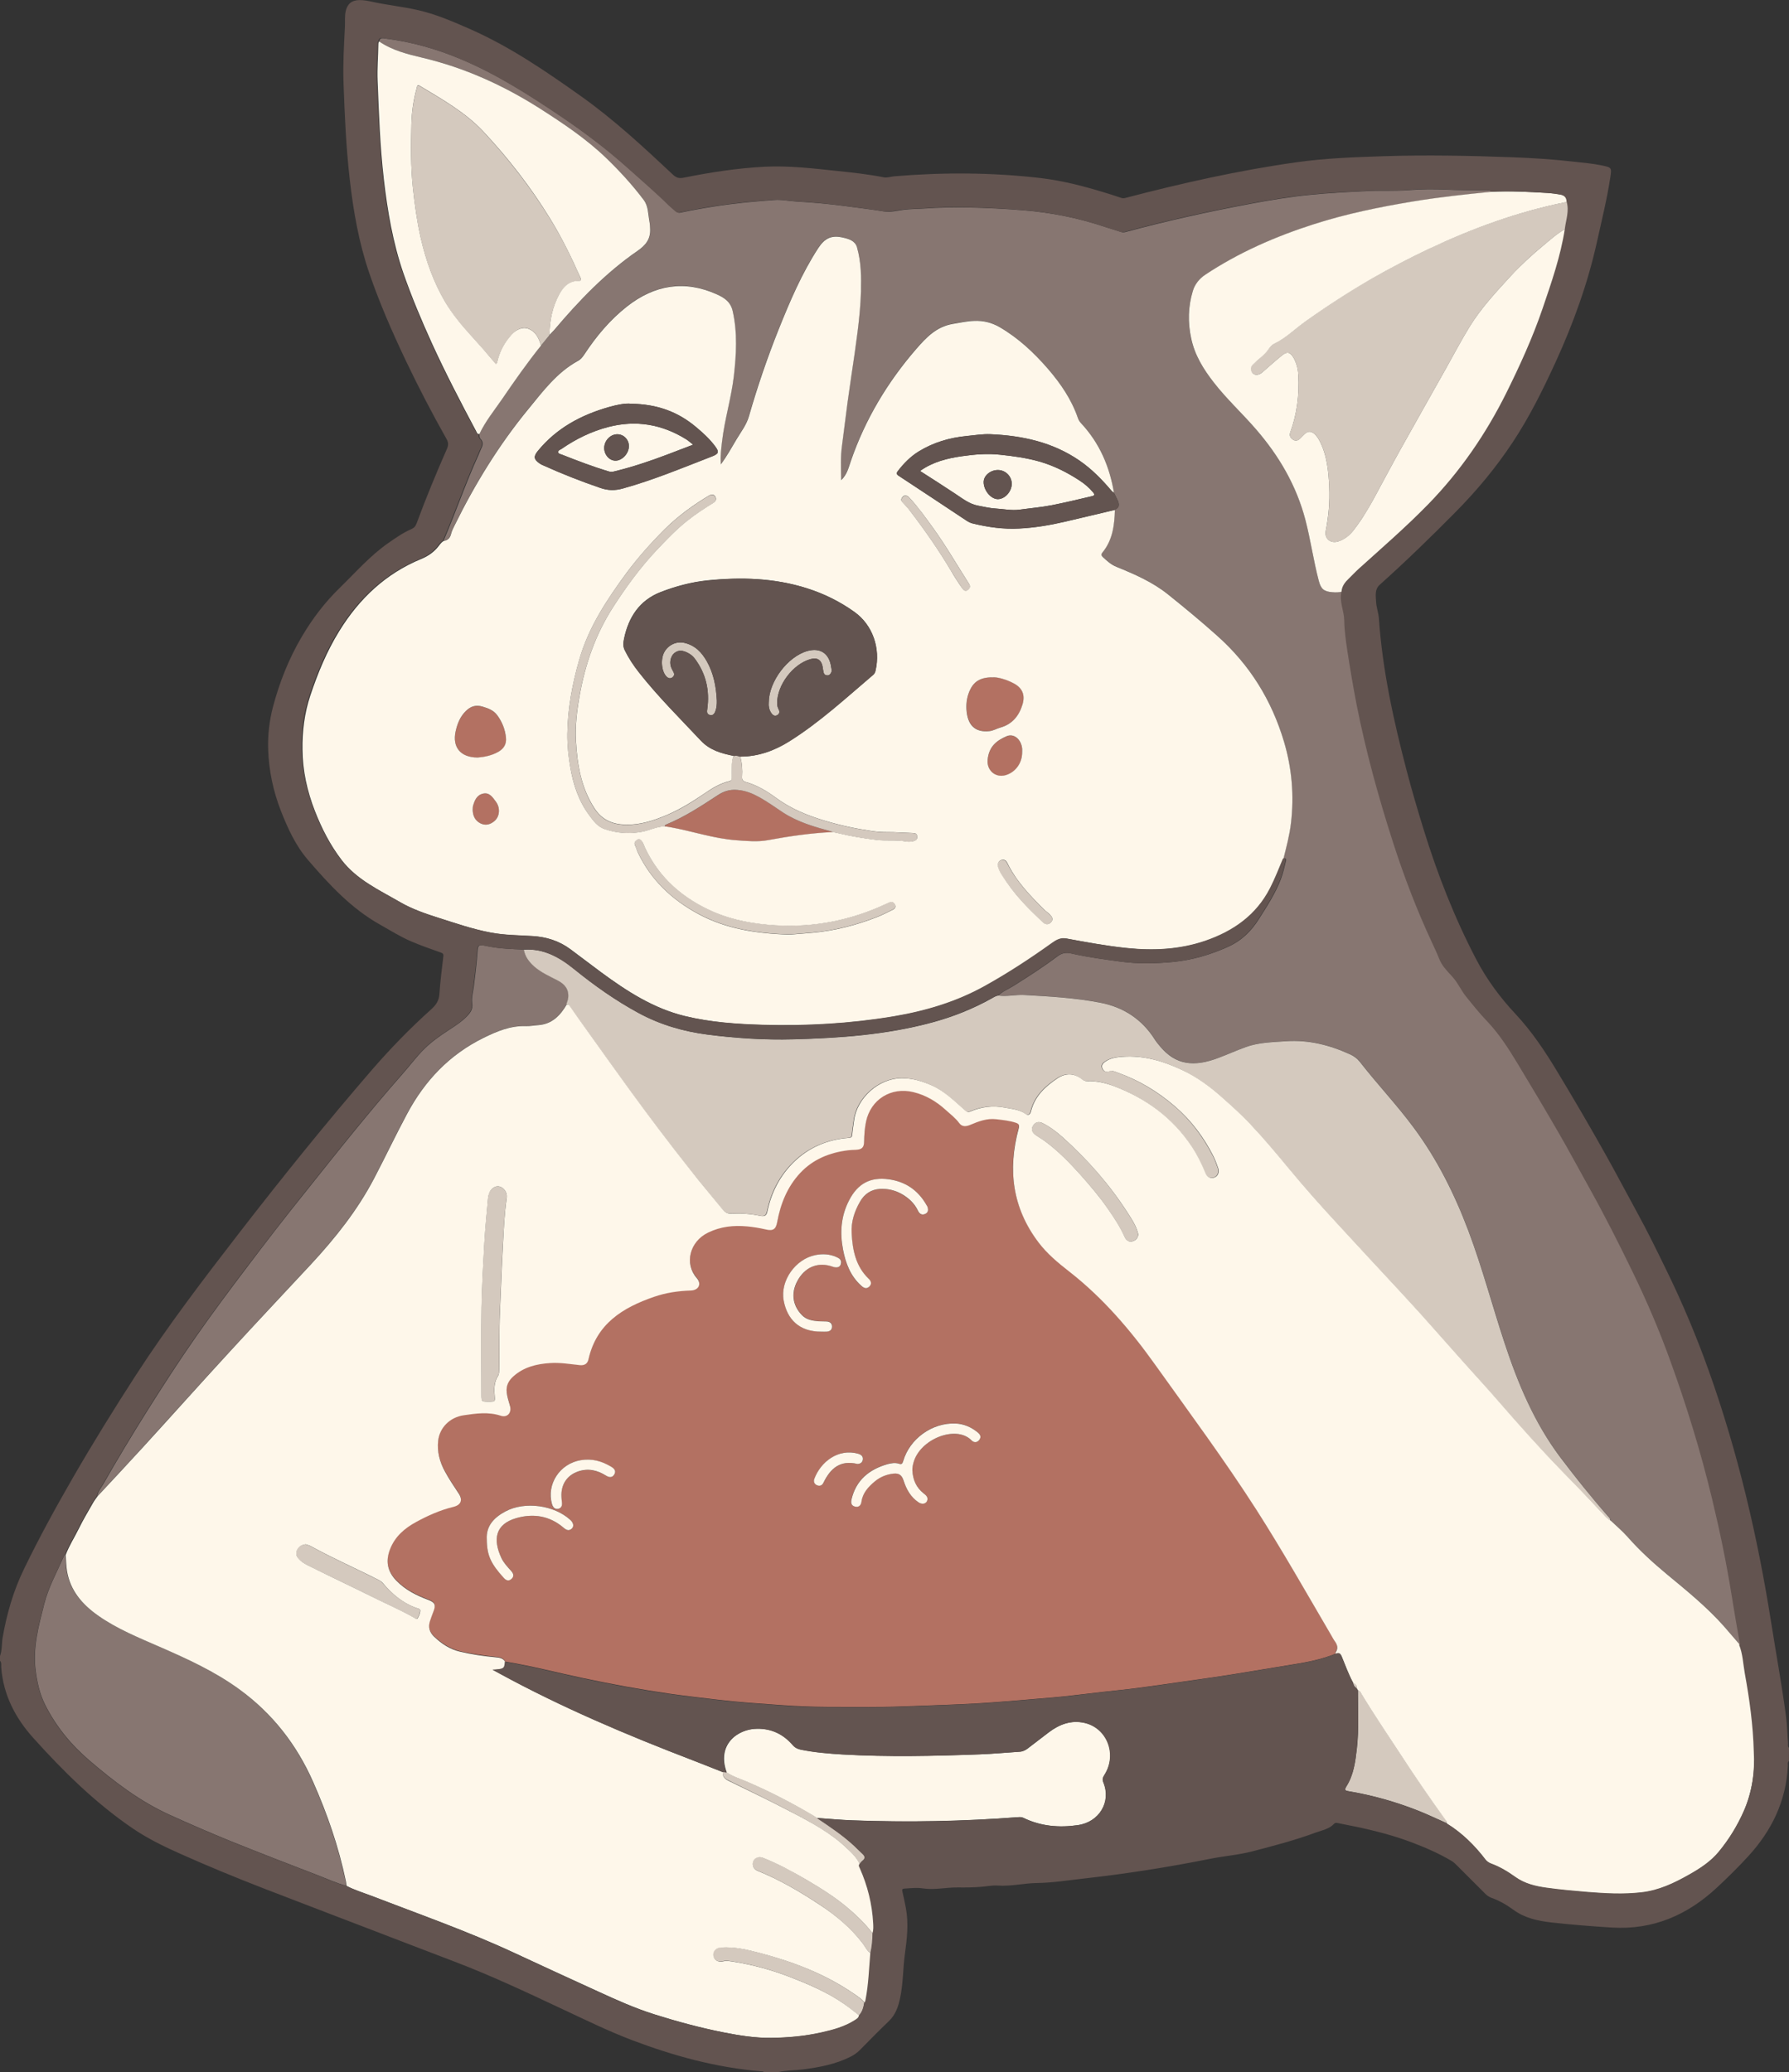 <?xml version="1.0" encoding="UTF-8"?><svg xmlns="http://www.w3.org/2000/svg" xmlns:xlink="http://www.w3.org/1999/xlink" height="2191.1" preserveAspectRatio="xMidYMid meet" version="1.0" viewBox="1.0 1.9 1892.0 2191.1" width="1892.0" zoomAndPan="magnify"><rect x="1.0" y="1.9" width="1892.0" height="2191.1" fill="#333333" stroke="none"/><g><g fill="#B37162" id="change1_1"><path d="M1413.5,1748.5c2.9-4.3,1.7-8.1-1.1-11.9c-1.4-1.9-2.4-4-3.6-6c-26-44.3-51.3-89.1-79-132.5 c-33.7-52.7-70.8-102.8-107.2-153.6c-26.3-36.7-55.4-70.9-91.2-98.8c-11.7-9.1-23.2-18.7-32.2-30.6c-27.6-36.4-32.7-77-21-120.3 c1-3.7,0.2-5.1-3-6.2c-6.7-2.2-13.6-2.9-20.6-3.7c-9.9-1.2-18.7,2.2-27.5,5.9c-4.2,1.8-8.6,2.4-11.8-1.9c-4-5.5-9.3-9.5-14.3-13.9 c-9.9-8.9-21.1-15.6-34.2-18.8c-23.6-5.7-45.2,7.7-50,31.3c-1.4,6.9-1.9,13.8-2,20.8c-0.1,6.5-2.4,8.6-8.8,8.9 c-2.7,0.1-5.3,0.2-8,0.5c-19.6,2.4-37.1,9.4-50.8,24c-13.7,14.5-20.7,32.3-24.3,51.7c-1.5,7.9-4.4,9.9-12.2,8 c-6.5-1.6-13-2.6-19.7-3.2c-14.3-1.3-28,0.2-41.3,6.6c-19.4,9.5-25.3,32.8-12,47.9c5.5,6.3,2.2,13-6.2,13.3 c-13.2,0.4-26.2,2.3-38.7,6.6c-33.2,11.4-61.1,28.5-69.5,66.1c-1.1,4.8-4.2,6.8-9.2,6.2c-10.4-1.1-20.8-2.8-31.3-2.2 c-14.4,0.9-28,4.3-39.1,14.2c-5,4.5-7.7,9.8-6.9,16.8c0.5,4.9,2.1,9.4,3.4,14c2.1,7.3-2.6,13-9.7,10.7 c-13.1-4.2-26.1-2.4-39.1-0.5c-14.6,2.1-25.5,12.9-27.1,26.9c-1.3,11.5,1.6,22.5,7.2,32.6c4.3,7.9,9.3,15.4,14.3,22.9 c4.8,7.1,2.7,12.5-5.5,14.5c-13.9,3.3-26.7,9.1-39.2,15.9c-12.3,6.7-22.5,15.4-27.7,28.9c-4.8,12.4-2.9,23.2,6.5,33 c9.5,9.9,21.3,15.8,33.9,20.5c7.2,2.7,8.3,5.3,5.4,12.6c-1.3,3.1-2.3,6.2-3.4,9.4c-2.3,6.5-0.9,12.1,4.1,16.8 c7.9,7.4,16.6,13.3,27.3,15.9c12.5,3,25.2,4.7,37.9,6c4.1,0.4,8,0.9,10.2,5.1c28,4.5,55.4,11.8,83.1,17.6 c30.3,6.4,60.7,12,91.3,16.4c16.9,2.4,33.8,4.3,50.7,6.3c21.7,2.6,43.6,4,65.4,5.6c16.6,1.2,33.2,1.9,49.8,2 c26.5,0,52.9,0.5,79.4-0.5c21.1-0.8,42.2-1.4,63.3-2.4c11.8-0.5,23.5-1.2,35.3-2.1c15.9-1.2,31.7-2.5,47.6-3.9 c8.3-0.7,16.5-1.3,24.8-2.2c13.8-1.5,27.6-3.2,41.4-4.8c12.7-1.4,25.4-2.6,38-4.3c15.9-2.1,31.8-4.4,47.7-6.7 c17.5-2.5,35-4.9,52.5-7.7c20.9-3.3,41.8-7,62.7-10.3c15.7-2.5,31.2-5.5,46-11.7C1413.4,1749.8,1413.1,1749.2,1413.5,1748.5z M605.8,1618.2c-3.2,3-6,1.5-8.8-0.9c-14.8-12.7-32-15.3-50.1-10.1c-22.2,6.4-24.9,22.4-15.6,42.1c2.4,5.1,6.4,9.3,10.2,13.5 c2.5,2.8,3.6,5.8,0.3,8.7c-3.1,2.7-5.9,1.2-8.2-1.4c-13.2-14.6-17.7-23.4-17.8-40.5c-0.9-14.3,7.7-23.2,19.7-29.6 c20.5-10.9,51.6-6.7,68.7,9C607.5,1612.1,608.3,1615.9,605.8,1618.2z M650.6,1561.1c-2.2,3.6-5.5,3-8.7,1.1 c-9.2-5.6-18.8-7.9-29.5-4.3c-11.7,4-18.6,14-17.7,27.4c0.1,1.1,0.3,3.2,0.5,5.4c0.4,3.4-0.6,6.2-4.2,6.8c-3.5,0.6-5.4-1.6-6.3-5 c-6.1-21.2,8.3-42.9,30.4-46.5c11.9-2,22.3,1.1,32.3,7C650.7,1554.8,652.9,1557.5,650.6,1561.1z M899,1271.1 c9.2-17.5,22.5-24.8,42-22.2c17.2,2.4,30.3,11.1,39.2,26.1c0.5,0.9,1,1.7,1.4,2.7c1.3,3.1,1.3,6.1-2,7.8c-3.4,1.8-6.2,0.2-7.8-3.1 c-3.8-8.2-10.2-13.9-17.9-18.2c-7-3.9-14.7-5.6-22.6-5c-9.3,0.6-16.2,5.4-20.9,13.5c-5.9,10.3-9.5,21.2-8.8,33.3 c0.9,17.9,4.3,34.9,18,48.2c2.6,2.5,3.4,5.6,0.6,8.3c-2.9,2.7-5.7,1.4-8.4-0.9c-11.4-10.2-16.5-23.6-19.3-38 C889.1,1305.4,890.2,1287.8,899,1271.1z M829.9,1377c-3.8-20.8,12.5-43.8,33.6-48c7.6-1.5,14.8-1.1,22,2c3.3,1.4,6.1,3.2,5,7.4 c-0.9,3.4-4.3,4.4-8.7,2.8c-14.3-5.1-27.6-0.5-35.8,12.5c-8.6,13.6-7.4,28,3.4,38.8c4.8,4.9,11,5.8,17.4,6.4 c2.8,0.2,5.7,0,8.5,0.2c3.3,0.2,5.9,1.7,5.9,5.4c0,3.7-2.5,5.2-5.9,5.4c-1.7,0.1-3.3,0-5,0C845.9,1410.3,833.5,1396.6,829.9,1377z M872.1,1569.5c-1.4,2.8-3.9,4.3-7,2.9c-2.9-1.3-3.8-4-2.8-6.7c6.6-17.9,25.3-32.6,46.4-26.6c3.2,0.9,5.5,2.8,4.9,6.4 c-0.5,3-2.8,4.3-5.6,4.4C889.9,1545.5,879.3,1554.5,872.1,1569.5z M1036.7,1524.4c-2.4,3.2-5.8,3-8.3,0.5 c-16.2-16.6-54.9-1.3-61.5,23.8c-0.7,2.6-1.2,5.2-1.1,7.9c0.5,9.8,4,18.1,11.9,24.3c2.3,1.8,4.6,3.6,4,6.9c-0.7,4-5.2,5.3-9.2,2.7 c-8.5-5.6-13.1-14-16.1-23.4c-1.7-5.4-4.5-7.7-10.5-7.1c-7.4,0.8-14.3,3.6-20,8.4c-6.6,5.7-12.6,12-13.9,21.2 c-0.6,3.9-2.7,6.3-6.8,5.3c-3.9-0.9-4.6-4.1-3.8-7.5c4.8-20.5,18.7-31.9,38.1-37.4c4-1.2,8.2-1.8,12.3-0.4 c2.8,0.9,3.6-0.3,4.3-2.9c6.9-23.6,30.6-40.6,55.2-39.7c8.8,0.3,16.5,3.7,23.3,9.2C1037.4,1518.4,1039.2,1521.1,1036.7,1524.4z" fill="inherit"/><path d="M709.6,876.6c23.6,4.2,46.4,12.2,70.5,13.9c11.1,0.8,22.2,1.9,33.1-0.1c22.7-4.2,45.4-7.4,68.5-8.6 c-0.4-0.2-0.8-0.6-1.3-0.7c-17.8-4.8-35.5-9.8-51.1-20c-8.3-5.4-16.4-11.3-25.1-16.2c-7-3.9-14.2-6.9-23-7.7 c-8.6-0.8-14.9,1.6-21.1,5.6c-17.7,11.5-35.2,23.1-54.8,31.1c-0.9,0.4-1.2,1-1.1,1.9C706,876.1,707.8,876.3,709.6,876.6z" fill="inherit"/><path d="M1047.4,774.9c4.2-0.4,7.8-2.7,11.8-3.8c12.6-3.6,19.7-12.4,23.3-24.5c3-10.2-0.3-17.5-9.7-22.4 c-7.5-3.9-15.4-6-19.9-6.2c-13.7-0.3-21,3.7-25.5,12.4c-3.4,6.7-4.6,13.9-4.2,21.3C1024.2,768.7,1032.4,776.5,1047.4,774.9z" fill="inherit"/><path d="M506.2,803c6.4-0.4,14.4-1.8,21.6-5.9c5.9-3.3,9.1-8.1,8.3-15.1c-0.9-8.8-4.1-16.8-9.3-23.8 c-3.8-5.1-9.3-7.2-15.4-9c-7.4-2.2-12.7-0.3-17.6,4.5c-6.2,6-9.2,13.6-11,21.9C479.3,791.9,487.9,802.9,506.2,803z" fill="inherit"/><path d="M1065.6,780.5c-10.5,4.5-18.8,10.7-20.1,24.9c-1.1,12.2,9.6,20.2,21,15.7c9.4-3.7,15.5-12.9,15.5-23.4 c0-1.3,0.1-2.7,0-4C1081,783.8,1073.3,777.1,1065.6,780.5z" fill="inherit"/><path d="M511.8,841.1c-6.8,1.5-8.9,7.3-10.6,13.2c-0.4,1.2-0.2,2.6-0.3,4.1c0.2,6.1,2.4,11.2,8.2,14.1 c5.4,2.7,10.4,1.3,14.8-2.4c5.6-4.7,6.5-14,1.4-20.7C522,845,518.8,839.5,511.8,841.1z" fill="inherit"/></g><g fill="#877671" id="change2_1"><path d="M763.1,493c0-0.1,0-0.1,0-0.2C763,492.9,763,492.9,763.1,493L763.1,493z" fill="inherit"/><path d="M1841.5,1738.9c-2.8-16.5-5.7-32.9-8.4-49.4c-5.5-34.5-12.6-68.7-20.8-102.7 c-11.9-49.6-26.9-98.3-44.3-146.3c-11.6-31.9-25-63-39.7-93.6c-14.6-30.1-29.7-60-46-89.2c-10.7-19.2-21-38.6-32-57.5 c-14.4-24.9-29.1-49.6-44-74.2c-9.4-15.5-19.1-30.7-31.7-44c-7.9-8.3-15.1-17.2-22.3-26.1c-5.5-6.8-9-15.2-15-21.6 c-5.3-5.7-10.8-11.2-13.7-18.8c-2.3-6-5.1-11.9-7.9-17.8c-15.8-33.9-29.2-68.8-40.6-104.4c-15.5-48-28.9-96.6-38.7-146.1 c-3.7-18.7-6.9-37.4-9.7-56.3c-1.7-11-3.3-22-3.4-33c-0.1-10.3-5.4-20-2.9-30.4c-3.4,0.8-6.9,0.9-10.4,0.6 c-9-0.7-12-3.3-14.3-12.1c-5.6-21.2-8.6-42.9-14.1-64.2c-9.5-36.4-27.9-67.7-52.3-96c-14.6-16.9-31.1-32-44.8-49.7 c-10.8-13.9-20-28.7-23.8-46.1c-3.7-16.9-3.3-33.7,1.7-50.2c2.1-7.1,6.9-13,13-17.1c35.6-23.6,74.4-40.5,114.9-53.5 c34.5-11.1,70-18.3,105.7-24.2c27.2-4.5,54.6-7.4,82.1-10.1c-0.5-2.1-2.2-1.7-3.6-1.7c-15-0.2-29.9-0.1-44.9-0.8 c-12.6-0.6-25.2-0.5-37.9,0.5c-14.2,1.2-28.6,0.3-42.9,1c-21.1,0.9-42.1,2-63,4.1c-21.1,2.1-42,5.6-62.8,9.5 c-44.3,8.3-88.3,18-131.9,29.8c-1.6,0.4-2.8,0.4-4.3-0.1c-5.5-1.8-11.1-3.4-16.6-5.2c-28.1-9.5-57-15.3-86.5-17.7 c-19.3-1.6-38.8-2.6-58.2-3c-15.8-0.3-31.6,0-47.4,1.1c-7.2,0.5-14.5,0.4-21.8,1.4c-6.7,0.9-13.8,2.8-20.2,1.7 c-13.7-2.2-27.5-3.9-41.3-5.7c-17.1-2.3-34.2-3.8-51.4-4.8c-7.9-0.4-15.9-2.3-23.7-1.6c-9.9,0.8-19.8,1.5-29.7,2.5 c-23.2,2.4-46.3,6-69.1,10.8c-1.8,0.4-3.2,0.3-4.6-1c-2.5-2.2-5.1-4.3-7.5-6.6c-14-13.7-28.9-26.5-43.5-39.6 c-21.9-19.5-45.1-37.1-69.3-53.5c-34.2-23.1-68.8-45.3-107.1-61.4c-26.1-11-52.8-18.5-80.8-22c-2.1-0.3-5.7-1.1-6,3.1 c14,9.6,30.3,13.6,46.4,17.4c44.2,10.5,84.7,28.9,122.9,53.2c24.9,15.8,49.4,32.2,70.7,52.7c14.4,13.9,27.9,28.6,39.9,44.6 c5,6.6,4.6,15.1,6,22.9c0.5,2.6,0.5,5.3,0.7,7.9c0.4,10.5-4.8,17-13.4,22.9c-33.9,23.3-62.1,52.7-88.4,84c-1.5,1.8-3.2,3.4-4.8,5 c-2.9,3.6-5.9,7.2-8.8,10.8c-14.6,18.2-28,37.3-41.1,56.5c-8.3,12.2-17.9,23.6-24.1,37.1c-0.2,1.9-0.1,3.9,1.1,5.2 c3.6,3.8,2.3,7.4,0.3,11.3c-0.9,1.7-1.5,3.7-2.3,5.5c-13.6,29.8-24.2,60.9-37.1,91c4.3-0.6,6.8-3.2,7.8-7.3 c0.8-3.3,2.3-6.2,3.8-9.2c21.6-43.9,47.1-85.3,78.2-123.2c15.4-18.7,30.1-38.3,51.9-50.5c3-1.7,5.1-4.1,7-6.9 c12.6-19.2,27.2-36.7,45.3-50.9c29-22.7,60.6-28.3,94.8-12.8c8,3.6,14.7,7.9,16.9,17.9c5,22.8,3.8,45.6,1.2,68.4 c-2.7,23.4-9.7,46-12.5,69.4c-0.9,8-2.1,16-1.2,24.1c6.3-8.5,11.4-17.8,16.8-26.9c4.7-7.8,10.4-15.2,12.9-24.1 c8.8-31.1,19.3-61.6,31.3-91.5c11.9-29.7,24.4-59.1,41.9-86.1c7.1-10.9,14.2-14.1,26.6-11.1c5.8,1.4,12.3,3.1,14.4,10.1 c2.4,8,3.6,16.3,4,24.5c1.7,29.4-2.3,58.4-6.4,87.4c-2.4,17.2-5.1,34.5-7.5,51.7c-2.1,15.3-3.8,30.6-5.9,45.9 c-1.7,12.1-1.1,24.1-0.9,36.8c6.2-5.9,7.8-13.1,10.2-20.1c15.2-44.1,38.7-83.4,69.2-118.6c10.4-12,21.2-23.4,38.1-26.4 c7.7-1.4,15.3-3,23.1-3.3c9.6-0.4,18.6,1.7,27.1,6.7c19.7,11.5,36,26.8,50.8,43.8c13.5,15.5,25,32.4,31.8,52.1 c0.7,2.1,1.8,3.9,3.3,5.5c19.6,20.8,30.4,45.8,34.9,73.7c1.4,2.9,3,5.8,4.3,8.8c2,4.7,0.9,7.4-3.3,9.3c-0.5,16.1-2.4,31.9-13.2,45 c-1.5,1.8-1.2,3.4,0.4,4.8c4.4,4,8.8,8,14.5,10.4c19.1,7.8,38.2,16.2,54.4,29.1c17.6,14.1,35,28.6,51.9,43.6 c34.5,30.8,57.8,68.3,70.9,112.4c8.3,28.1,10.7,56.7,7.3,85.8c-1.5,12.9-4.9,25.4-8,37.9c3.6-1.2,3.1,1.4,2.6,3.2 c-1.5,6.1-2.9,12.3-5.1,18.2c-5.8,15.3-14.8,29-23.5,42.7c-8,12.6-18.2,22.6-32.1,28.9c-18.8,8.5-38,14.2-58.7,16.2 c-18.2,1.7-36.4,2.1-54.5-0.3c-17.7-2.4-35.4-4.7-52.8-8.7c-5.5-1.3-10.1-0.5-14.7,3c-15,11.3-30.8,21.4-46.7,31.4 c-5.3,3.3-11.2,5.6-15.8,10c9.1,1.3,18.2-1.1,27.4-0.6c26.9,1.5,53.7,3,80.2,8.1c25,4.8,44.5,17.7,58.1,39.3 c1.6,2.5,3.6,4.8,5.5,7.1c16.5,19.6,35.8,21.8,61.9,11.9c9.6-3.7,19.1-7.9,28.8-11.4c13.6-4.9,28-5.1,42.2-6.1 c24.2-1.7,46.7,4.1,68.4,14.1c3.8,1.8,7.1,4,9.7,7.5c18.5,23.8,39.2,45.7,57.2,69.9c24.6,33.3,43,69.9,57.6,108.6 c14.6,38.8,25.3,78.8,38.1,118.1c14.1,43.2,31.5,85,59.1,121.6c15.9,21.1,32.3,41.9,49.9,61.7c1.4,1.6,3.3,2.9,3.4,5.3 c6,5.8,12.4,11.1,17.9,17.3c12.6,14.3,26.6,27.1,41.2,39.2c21,17.4,42.3,34.6,60.5,55.1c5.7,6.5,11.3,13,16.9,19.6 C1841.8,1740.5,1841.7,1739.8,1841.5,1738.9z" fill="inherit"/><path d="M331.6,1885.5c-17.4-39.3-43-72.1-77.9-97.5c-26.1-18.9-55.1-32.1-84.4-45c-22.4-9.8-45.2-19-65.3-33.2 c-16.5-11.7-29.2-26.3-32.6-47.1c-0.9-5.5-0.9-11.2-1.3-16.9c-1.2,0.5-1.5,1.7-2,2.8c-7.3,16.4-16,32.2-20.4,49.7 c-5.8,22.9-12.1,45.7-9,69.8c1.6,12.6,4.3,24.9,10,36.3c11.5,23,27.5,42.4,47.1,59.2c26.2,22.4,53.4,43.2,85.1,57.5 c21.4,9.7,42.8,19,64.5,27.8c30,12.1,60.2,23.8,90.5,35.4c10.4,4,20.5,8.7,31.3,11.6c-0.3-1.6-0.5-3.3-0.8-4.9 C358.8,1954.5,346.7,1919.5,331.6,1885.5z" fill="inherit"/><path d="M590.9,1038.6c-8.7-4.5-17.7-8.5-25.2-15.1c-5.3-4.7-9.4-10.2-10.6-17.5c-12.6-0.6-25.2-0.9-37.6-3.4 c-11.2-2.3-10.9-2.4-11.7,8.8c-0.8,11-2.3,22-3.6,33.1c-0.7,6.1-2.7,12.3-1.8,18.2c0.9,5.8-1.4,9.3-4.6,12.8 c-5.7,6.3-12.9,10.9-20,15.5c-9.2,6-18.2,12.3-26,20c-8.5,8.4-15.6,18.1-23.5,27c-17.2,19.5-33.9,39.5-50.4,59.7 c-17.5,21.4-34.7,43.2-52,64.8c-21.1,26.2-41.7,52.9-62,79.8c-18,23.7-35.7,47.5-52.8,71.9c-18.3,26.1-35.6,52.9-52.6,79.9 c-16,25.5-31.5,51.2-46.4,77.4c-2.3,4-5.6,7.5-6.1,12.4c15.7-17,31.6-33.8,47.2-50.9c30.9-33.9,61.4-68,92.4-101.7 c28.5-31,57.4-61.7,86.1-92.6c25.7-27.7,49.1-57.1,66.7-90.7c11.9-22.7,22.9-45.9,35-68.5c18.7-34.9,45-62.6,80.9-80.3 c14-6.9,28.2-12.8,44.2-12.4c4.5,0.1,8.9-0.8,13.4-1c14.6-1,23.4-10,30.2-21.8c0.6-2.4,1.8-4.6,2-7.1 C602.9,1047.9,598.3,1042.4,590.9,1038.6z" fill="inherit"/><path d="M762.8,493.3c0-0.1,0.1-0.1,0.1-0.2c-0.1,0.1-0.2,0.2-0.3,0.2C762.6,493.4,762.8,493.4,762.8,493.3z" fill="inherit"/><path d="M763.1,493C763.1,493,763,493,763.1,493c-0.1,0-0.1,0-0.1,0.1C763,493.1,763,493.1,763.1,493z" fill="inherit"/></g><g fill="#D4C9BE" id="change3_1"><path d="M1700.9,1604.4c-17.5-19.9-34-40.6-49.9-61.7c-27.5-36.6-44.9-78.3-59.1-121.6 c-12.9-39.3-23.5-79.4-38.1-118.1c-14.6-38.6-32.9-75.3-57.6-108.6c-17.9-24.2-38.7-46.1-57.2-69.9c-2.7-3.4-5.9-5.7-9.7-7.5 c-21.7-10-44.3-15.8-68.4-14.1c-14.2,1-28.6,1.2-42.2,6.1c-9.7,3.5-19.1,7.7-28.8,11.4c-26.1,10-45.5,7.7-61.9-11.9 c-1.9-2.3-3.9-4.6-5.5-7.1c-13.6-21.6-33.1-34.5-58.1-39.3c-26.5-5.1-53.3-6.6-80.2-8.1c-9.2-0.5-18.2,1.9-27.4,0.6 c-2.4,0.3-4.4,1.5-6.4,2.7c-20.1,11.3-41.4,19.8-63.7,25.8c-48.1,13-97.3,16.5-146.7,17.8c-30.3,0.8-60.6-1.1-90.6-5 c-25.6-3.3-50-10.4-72.9-22.8c-24.4-13.2-46.9-29.1-68.4-46.6c-15.5-12.6-32.2-21.8-53.1-20.4c1.2,7.2,5.3,12.7,10.6,17.5 c7.4,6.6,16.5,10.6,25.2,15.1c7.4,3.8,12,9.3,11.1,18.2c-0.2,2.6-1.4,4.8-2,7.1c2.1-0.5,3,1,3.9,2.4c4.4,6.3,8.7,12.6,13.2,18.8 c16.5,23,32.8,46,49.4,68.8c20.9,28.7,42.3,57.1,64.4,84.9c11.2,14,22.7,27.7,34,41.7c2.7,3.3,5.8,4.8,10.3,4.6 c9.8-0.6,19.7,0.2,29.2,2.2c5.5,1.1,6.9-0.4,8-5.3c4.2-19.7,13.2-37.1,27.5-51.2c16-15.8,36-24.1,58.5-25.9 c2.5-0.2,3.4-0.9,3.6-3.5c0.4-4.9,1.3-9.8,1.9-14.8c3-23.9,26.1-44.6,50.1-44.8c11.3-0.1,22,3,32.2,7.6 c13.5,6,23.7,16.4,34.6,25.9c1.9,1.6,3.3,2.9,6.1,1.7c11.6-4.9,23.6-6.6,36.1-4.2c7.8,1.5,15.8,1.9,22.6,6.9 c2.8,2,4.7,0.1,5.4-2.7c3.9-16,14.9-26.4,27.9-35c8.5-5.7,17.5-5.9,25.9,0.7c1.7,1.3,3.5,2.3,5.9,2.2c9.6-0.4,18.9,1.7,27.7,5.1 c34,12.8,62.2,33.4,82.6,63.9c5.9,8.9,10.6,18.4,14.6,28.3c1.8,4.6,6,6,9.8,4.4c3.4-1.5,5-5.6,3.6-9.7c-1.5-4.2-2.9-8.5-5-12.5 c-10.3-20.2-23.5-38-40.8-52.9c-18.3-15.7-38.5-27.8-61.1-35.8c-2.6-0.9-5.2-2.4-8.2-1.2c-3.4,1.3-5.9,0.2-7.3-3.1 c-1.4-3.3,0.6-5.5,3-7.1c5.5-3.9,12-4.7,18.4-5.2c22.2-1.6,42.7,4.5,62.5,13.8c16.1,7.6,30.3,18,43.4,29.8 c9.8,8.8,19.6,17.6,28.6,27c14.3,15,27.6,31,40.8,47c16.7,20.2,34.3,39.8,52,59.1c21.5,23.4,43.2,46.6,64.7,69.9 c8,8.7,16.1,17.3,23.9,26.1c15.3,17.1,30.4,34.3,45.7,51.4c12,13.5,24.4,26.8,36.2,40.5c21.3,24.7,43,49,65.7,72.3 c14.1,14.6,28.3,29.1,42.1,44c3.2,3.5,6.1,7.5,10.5,9.6C1704.2,1607.3,1702.3,1606,1700.9,1604.4z" fill="inherit"/><path d="M1330.9,398.1c2.5-0.3,4.2-1.8,6-3.3c6.6-5.8,13.1-11.6,19.9-17.1c5.3-4.3,9-3.5,12.3,2.6 c3.2,5.8,4.6,12,5,18.6c1,20.5-1.4,40.5-8.4,59.8c-1.3,3.7-0.1,6.1,2.8,8.1c3.2,2.2,5.6,0.7,7.9-1.6c1.5-1.5,3-3.2,4.6-4.6 c3.4-2.9,6.9-2.9,10.2,0.1c2,1.8,3.5,3.9,4.8,6.3c8.5,15.7,10,32.9,10.8,50.2c0.7,15.4-0.6,30.8-3.7,46 c-1.6,8.1,4.8,13.6,12.8,11.3c6.8-1.9,12.2-6.2,16.4-11.7c8.2-10.5,15.2-21.8,21.5-33.5c9.2-17,18.2-34,27.6-50.9 c16.1-28.9,32.4-57.7,48.6-86.5c8.4-14.9,16.3-30.1,25.3-44.7c12.1-19.6,27.8-36.4,43.3-53.3c10.6-11.5,22.1-22.2,34.2-32.1 c7.6-6.3,15.1-13.1,23.8-17.9c1.1-9.6,4.9-19,1.8-28.9c-1,0.3-1.9,0.7-2.9,0.9c-50.1,10.1-97.8,27.5-143.8,49.3 c-20.5,9.7-40.5,20.1-60.2,31.4c-24.1,13.8-47.3,28.9-70,45.1c-11,7.9-20.7,17.7-33.1,23.7c-2.7,1.3-4.7,3.8-6.4,6.2 c-2.6,3.8-5.9,6.7-9.4,9.6c-2.5,2.1-4.9,4.5-7.3,6.8c-2.1,2-2.1,4.5-0.9,6.9C1325.9,397.3,1328,398.4,1330.9,398.1z" fill="inherit"/><path d="M1483,1858.1c-14.2-21.9-28.9-43.4-42.5-65.8c-0.8-1.3-1.3-3.2-3.4-3.4c0,20.6,1.2,41.3-1.1,61.8 c-1.6,13.9-3.3,27.8-11,40c-2.6,4.1-1.3,4.7,2.6,5.3c25,4.2,49.4,11.1,73,20.4c10.3,4.1,20.4,8.9,30.5,13.4 c0.4-2.3-1.2-3.8-2.3-5.3C1513,1902.7,1497.7,1880.6,1483,1858.1z" fill="inherit"/><path d="M903.5,2109.8c-30.1-20.7-63.6-33.5-98.6-42.8c-13.6-3.6-27.3-6.9-41.6-6c-5.5,0.3-8.7,3.5-8.3,8.3 c0.4,4.4,4.9,7.6,9.9,6.4c4.6-1.1,9-0.1,13.2,0.6c19.5,3.3,38.5,8.4,56.9,15.5c20.3,7.8,40.4,16.3,58.4,28.9 c5.5,3.9,10.8,8.2,16.2,12.3c3.6-3.8,4.7-8.5,5.6-13.4C912.1,2115.4,907.7,2112.7,903.5,2109.8z" fill="inherit"/><path d="M922.3,2044.4c-7.8-10-17-18.6-26.7-26.7c-13.1-10.9-27.5-19.8-42.1-28.4c-14.9-8.8-30.1-17-46.3-23.3 c-4.2-1.6-8.6,0.3-9.9,4c-1.4,4,0.4,8.2,4.5,9.8c23.5,9.6,45.3,22.3,66.4,36.3c16.8,11.2,32.2,24,44.7,40.1 c2.9,3.7,4.6,8.4,9,10.9c1.6-6.9,2.2-13.9,2.3-21C923.5,2045.5,922.8,2045.1,922.3,2044.4z" fill="inherit"/><path d="M837,1917.4c20.9,11,41.7,22.1,59.1,38.4c5.4,5.1,10.8,10.2,13.9,17.2c1.1-1.2,2.1-2.6,3.3-3.6 c3.5-2.7,2.5-5.1-0.2-7.6c-2.8-2.6-5.4-5.3-8.2-7.9c-12.2-11.4-26-20.5-39.8-29.8c-1.4-0.9-2.7-1.7-4.1-2.6 c-22.3-13.2-45.4-25.1-69.2-35.4c-7.4-3.2-15.3-5.5-22.1-10.1c-1.4-0.2-2.8-0.4-4.2-0.6c-0.8,5.2,2.6,7.5,6.5,9.4 C793.7,1895.5,815.5,1906.1,837,1917.4z" fill="inherit"/><path d="M1432,1781c0.3,2.7,1.5,4.8,3.9,6.1C1436,1784.2,1434.8,1782.1,1432,1781z" fill="inherit"/><path d="M529,1256.5c-3.8-1-8.6,1.9-10.5,6.5c-0.8,1.8-1.3,3.8-1.5,5.8c-1.4,15.8-3,31.7-3.9,47.5 c-1.3,22.7-2.6,45.4-3,68.2c-0.5,30.5-0.1,61-0.1,91.5c0,7.9,0,7.9,7.8,8c7,0,6.8,0,6.2-7.1c-0.6-6.8-0.4-13.7,3.4-19.8 c1.4-2.2,1.5-4.7,1.5-7.2c0.4-20.1-0.2-40.2,0.7-60.4c1-23.7,1.8-47.4,3.2-71.2c1-16.7,1.7-33.4,4-50 C537.6,1262.9,534.1,1257.8,529,1256.5z" fill="inherit"/><path d="M1193,1283.6c-19-29.5-41.9-55.7-68.1-79c-6.7-6-13.8-11.5-22-15.4c-4.1-2-7.9-0.3-9.9,3.8 c-2,4.2,0.3,7,3.4,9.2c3.1,2.2,6.5,4.1,9.5,6.3c14,10.3,26,22.6,37.6,35.5c10.1,11.2,19.9,22.7,28.5,35.2 c6.8,9.8,13.5,19.8,18.4,30.8c1.6,3.6,4.5,5.5,8.4,4.4c3.4-0.9,5.4-3.6,6-7.1c-0.4-1.3-0.7-2.4-1-3.5 C1201.5,1296.4,1197.1,1290,1193,1283.6z" fill="inherit"/><path d="M440.9,1702c-14.3-5.3-25.5-14.8-35.3-26.2c-1.3-1.5-2.7-2.4-4.3-3.2c-23.9-12.1-48.5-22.9-72-35.9 c-1.7-0.9-3.7-1.3-5.4-1.9c-4,0.8-7.2,2.2-8.9,6c-1.7,3.8-0.5,6.8,1.9,9.6c3.8,4.2,9,6.4,13.8,8.8c20.3,10.1,40.8,19.7,61,29.8 c15.6,7.8,31.7,14.8,46.9,23.3c1.1,0.6,2.8,2.5,3.9,0.8c1.4-2.4,2.6-5.2,2.8-7.9C445.6,1703,442.6,1702.7,440.9,1702z" fill="inherit"/><path d="M601,778.2c-0.1,12,1,23.9,3.2,35.6c3.3,18.1,9,35.5,20.1,50.4c4.4,5.9,8.9,12,16.5,14.6 c12.9,4.3,25.8,5.2,39.2,2.7c8.2-1.5,15.7-5.6,24.1-5.7c-0.1-0.9,0.2-1.5,1.1-1.9c19.6-8,37.2-19.6,54.8-31.1 c6.1-4,12.5-6.4,21.1-5.6c8.8,0.8,15.9,3.8,23,7.7c8.7,4.9,16.8,10.7,25.1,16.2c15.7,10.2,33.3,15.2,51.1,20 c0.5,0.1,0.9,0.5,1.3,0.7c1.9,0.4,3.9,0.7,5.8,1.2c13.5,3.3,27.2,5.5,41,7.2c10.3,1.2,20.6-0.3,30.8,1.6c2.7,0.5,5.6,0.3,8.4-0.5 c2.9-0.8,3.5-2.6,3.3-5.3c-0.3-2.6-2.1-3-4.3-3.1c-9.3-0.3-18.6-1.1-27.9-1c-5.3,0.1-10.6-0.4-15.9-1.2 c-16.6-2.4-32.9-5.9-48.9-10.7c-18.8-5.6-36.6-12.8-52.5-24.6c-9.6-7.1-19.9-13.3-31.7-16.5c-3.1-0.9-4.1-2.5-3.9-5.7 c0.4-7.1,0-14.2-1.9-21.2c-2.3-0.8-4.6-1.4-7.1-0.7c-1.8,3.9-2.1,8-1.9,12.2c0.1,3.5,0,7,0,10.5c0,2-0.4,3.5-2.7,4.1 c-9.7,2.3-18.1,7.5-26.2,13c-12.5,8.6-25.3,16.6-39.2,22.5c-14.1,6-28.5,10.9-44.2,10.5c-14-0.3-25.1-5.1-33.1-17.4 c-14-21.8-18-46.1-19.5-71.1c-0.9-15.9,1-31.8,3.8-47.5c5.9-33.5,16.9-65.1,35.4-93.9c13.5-21,28.2-41,45.2-59.4 c10.4-11.2,21-22.2,33-31.8c8.8-7.1,18.3-13.2,27.9-19.2c2.6-1.7,3.6-4.1,1.9-6.8c-1.7-2.7-4.2-2.2-6.6-0.8 c-16.9,10.1-32.7,21.6-46.7,35.5c-14.6,14.5-28.4,29.9-40.6,46.5c-20.9,28.3-40.1,57.5-49.9,91.8 C606.2,725.6,601.3,751.5,601,778.2z" fill="inherit"/><path d="M941.5,956c-1,0.5-2.1,0.9-3.2,1.4c-37.2,17.5-76.2,25.2-117.3,22.7c-22.7-1.4-44.8-5.1-65.7-14.3 c-32-14-57.1-35.6-72.2-67.7c-1-2.1-1.6-4.4-2.9-6.3c-1.1-1.7-2.7-3.9-5.3-2.1c-2,1.3-3.6,3-2.3,5.8c1.1,2.4,1.7,5,2.9,7.4 c13.7,29.1,35.8,50,63.8,65.1c29.7,16.1,62,20.8,96.3,22c7.4-0.6,16-1.2,24.6-2c23.5-2.1,46-7.9,67.9-16.4 c5.9-2.3,11.5-5.2,17.2-8c2.1-1,3.5-2.9,2.3-5.3C946.4,956,944.5,954.5,941.5,956z" fill="inherit"/><path d="M963.4,542.1c15.8,20.6,30.6,41.8,43.8,64.1c3.6,6.1,7.5,12.1,11.6,18c1.4,1.9,3.5,3.8,6.3,1.4 c2.2-2,2.3-3.9,0.6-6.5c-12.8-19.8-24.4-40.3-38.3-59.4c-7.7-10.6-15.2-21.4-24.2-30.9c-1.2-1.3-2.5-2.8-4.7-2.6 c-1.8-0.2-2.9,1-3.7,2.6c-1,1.8-0.4,3.1,0.8,4.5C958.2,536,960.9,538.9,963.4,542.1z" fill="inherit"/><path d="M1081.3,954.6c7,7.8,14.7,15,22.2,22.3c2.6,2.5,5.7,3.5,8.8,0.4c3.1-3.1,1.4-5.8-1-8.2 c-1.8-1.9-4.1-3.4-6-5.2c-15.2-15-29.8-30.3-39.4-49.7c-1.1-2.3-3.4-3.5-5.8-2.8c-2.5,0.7-4.2,2.6-4.1,5.8c0.6,3.3,2,6.4,3.9,9.4 C1066.3,936.4,1073.4,945.8,1081.3,954.6z" fill="inherit"/><path d="M559.5,349.3c8.2,3.2,11.4,10.2,13.7,17.9c2.9-3.6,5.9-7.2,8.8-10.8c0.3-15.1,3.1-29.7,10.4-43.1 c4.4-8.1,10.4-14.3,20.6-14.2c2.9,0,2.9-1.1,1.9-3.3c-9.4-21.5-19.7-42.5-32.1-62.5c-20.5-33.2-44.3-63.9-70.8-92.3 c-19-20.3-43.3-33.9-67-48.1c-2.9-1.7-2.8,0.7-3.3,2.4c-3.4,12.5-5.3,25.4-5.6,38.3c-0.5,22.4-0.8,44.8,1.6,67.3 c1.9,17.7,4.3,35.2,8.2,52.5c5.5,24.1,13.6,47.2,26.3,68.6c7.3,12.4,16.5,23.4,26.1,33.9c9.2,10.2,18.3,20.5,27.2,31.1 c0.5-0.6,1-0.9,1.1-1.3c2.5-11.5,7.7-21.4,15.7-30.1C547.2,350,554,347.2,559.5,349.3z" fill="inherit"/><path d="M724.5,681.6c-8.3-1.8-17.2,2.4-21.2,10.3c-4,7.9-2.5,20.9,3,25.8c1.8,1.6,3.9,2,5.9,0.4 c1.8-1.4,2.2-3.2,1.2-5.3c-1-1.9-2.1-3.8-2.8-5.8c-1.8-5.4-0.1-11.6,3.7-14.6c4.6-3.7,9.3-2.6,14-0.2c2.8,1.4,5.4,3.4,7.3,5.9 c12,15.9,16.1,33.8,13.4,53.4c-0.4,2.7-0.7,5.2,2.2,6.3c3.1,1.2,5.1-0.6,6.2-3.4c1.5-3.8,1.8-7.7,1.7-11.8 c-0.7-14.4-3.3-28.3-10.4-41.1C743.3,691.8,736,684.1,724.5,681.6z" fill="inherit"/><path d="M822.9,758.2c2.7-1.5,2.8-4,1.5-6.4c-1.1-2-1.4-4-1.5-6.2c-0.2-19.1,16.7-41.6,35.3-46.7 c7-1.9,11.3,0.7,12.7,7.7c0.4,2.1,0.6,4.3,1.1,6.4c0.5,2,1.9,3.1,4,3.1c2.1,0,3.3-1.3,4.1-3.1c0.9-2,0.2-3.9-0.1-5.9 c-2-14.2-11.5-20.6-25.1-16.8c-20.8,5.8-40.9,32.4-40.9,54.6c-0.3,3.6,0.4,7.5,2.6,10.9C818.1,757.9,820.1,759.7,822.9,758.2z" fill="inherit"/></g><g fill="#FEF7EA" id="change4_1"><path d="M1856.5,1854c-0.7-27.8-4.5-55.4-9.5-82.8c-1.9-10.1-2.1-20.5-6-30.2c-5.6-6.5-11.2-13.1-16.9-19.6 c-18.2-20.5-39.5-37.7-60.5-55.1c-14.6-12.1-28.6-24.9-41.2-39.2c-5.5-6.2-11.9-11.6-17.9-17.3c-4.5-2.2-7.3-6.2-10.6-9.6 c-13.8-14.9-27.9-29.5-42.1-44c-22.7-23.4-44.4-47.7-65.7-72.3c-11.8-13.7-24.2-27-36.2-40.5c-15.2-17.1-30.4-34.3-45.7-51.4 c-7.9-8.8-15.9-17.4-23.9-26.1c-21.6-23.3-43.2-46.5-64.7-69.9c-17.8-19.3-35.3-38.9-52-59.1c-13.2-16-26.6-32-40.8-47 c-9-9.4-18.8-18.3-28.6-27c-13.1-11.8-27.3-22.3-43.4-29.8c-19.8-9.3-40.4-15.4-62.5-13.8c-6.4,0.5-12.9,1.3-18.4,5.2 c-2.4,1.7-4.4,3.8-3,7.1c1.4,3.3,3.9,4.4,7.3,3.1c3-1.2,5.6,0.3,8.2,1.2c22.7,8,42.9,20.1,61.1,35.8 c17.3,14.9,30.6,32.7,40.8,52.9c2,4,3.5,8.3,5,12.5c1.4,4.1-0.2,8.2-3.6,9.7c-3.8,1.7-7.9,0.2-9.8-4.4c-4-9.9-8.7-19.4-14.6-28.3 c-20.4-30.6-48.6-51.1-82.6-63.9c-8.8-3.3-18.1-5.4-27.7-5.1c-2.4,0.1-4.2-0.8-5.9-2.2c-8.5-6.6-17.4-6.4-25.9-0.7 c-12.9,8.6-24,19-27.9,35c-0.7,2.8-2.6,4.7-5.4,2.7c-6.8-4.9-14.8-5.4-22.6-6.9c-12.5-2.4-24.5-0.7-36.1,4.2 c-2.8,1.2-4.2-0.1-6.1-1.7c-10.9-9.5-21.1-19.9-34.6-25.9c-10.3-4.6-20.9-7.7-32.2-7.6c-24,0.2-47.1,20.9-50.1,44.8 c-0.6,4.9-1.5,9.8-1.9,14.8c-0.2,2.6-1.1,3.3-3.6,3.5c-22.5,1.7-42.5,10.1-58.5,25.9c-14.2,14-23.3,31.5-27.5,51.2 c-1,4.9-2.5,6.4-8,5.3c-9.6-2-19.4-2.8-29.2-2.2c-4.5,0.3-7.6-1.2-10.3-4.6c-11.3-13.9-22.9-27.6-34-41.7 c-22.1-27.8-43.5-56.2-64.4-84.9c-16.6-22.8-33-45.9-49.4-68.8c-4.5-6.2-8.8-12.5-13.2-18.8c-1-1.4-1.8-2.9-3.9-2.4 c-6.8,11.7-15.6,20.8-30.2,21.8c-4.5,0.3-9,1.2-13.4,1c-16-0.4-30.2,5.5-44.2,12.4c-36,17.7-62.2,45.3-80.9,80.3 c-12.1,22.6-23.1,45.8-35,68.5c-17.6,33.6-41,63-66.7,90.7c-28.7,30.9-57.6,61.5-86.1,92.6c-31,33.7-61.5,67.9-92.4,101.7 c-15.6,17.1-31.4,33.9-47.2,50.9c-1.7,2.5-3.6,4.8-5,7.4c-5.1,8.9-10.4,17.8-14.9,27c-4.5,9.2-10.2,17.9-13.8,27.6 c0.4,5.6,0.4,11.3,1.3,16.9c3.4,20.8,16.1,35.4,32.6,47.1c20.1,14.2,42.9,23.4,65.3,33.2c29.3,12.8,58.3,26,84.4,45 c34.9,25.4,60.5,58.2,77.9,97.5c15.1,34,27.2,69,34.8,105.5c0.3,1.6,0.5,3.3,0.8,4.9c8.3,4.3,17.3,7,25.9,10.3 c50.8,19.6,102.1,37.5,151.5,60.5c29.6,13.8,59.2,27.4,88.8,40.9c19.2,8.8,38.5,17.5,58.7,23.9c24.3,7.7,48.9,14.3,73.9,19.3 c16.7,3.3,33.6,6,50.5,5.8c17.8-0.2,35.6-1.8,53.1-5.7c12.5-2.8,24.9-6,35.9-13.2c1.9-1.2,3.6-2.4,4.1-4.7 c-5.4-4.1-10.6-8.4-16.2-12.3c-18-12.6-38-21-58.4-28.9c-18.5-7.1-37.5-12.3-56.9-15.5c-4.3-0.7-8.7-1.7-13.2-0.6 c-5.1,1.2-9.6-2-9.9-6.4c-0.4-4.8,2.9-8,8.3-8.3c14.3-0.9,28,2.4,41.6,6c35,9.3,68.5,22.1,98.6,42.8c4.2,2.9,8.6,5.6,11.7,9.8 c1.1-0.9,1.3-2.3,1.5-3.6c3.1-16.2,3.7-32.6,5-48.9c-4.4-2.5-6.1-7.2-9-10.9c-12.4-16.1-27.8-29-44.7-40.1 c-21.1-14-42.9-26.8-66.4-36.3c-4.1-1.6-5.9-5.8-4.5-9.8c1.3-3.6,5.7-5.6,9.9-4c16.2,6.3,31.4,14.6,46.3,23.3 c14.6,8.6,29,17.5,42.1,28.4c9.7,8.1,18.9,16.7,26.7,26.7c0.5,0.6,1.2,1.1,1.8,1.6c1.1-3.6,0.9-7.2,0.7-10.9 c-1.1-20.2-6-39.5-14.1-57.9c-0.6-1.4-1.5-2.6-0.6-4.2c-3.1-7-8.5-12.2-13.9-17.2c-17.3-16.4-38.1-27.5-59.1-38.4 c-21.5-11.3-43.4-21.8-65.2-32.4c-3.9-1.9-7.3-4.2-6.5-9.4c-10.7-4.2-21.3-8.5-32-12.6c-69.6-26.7-138.2-55.8-203.8-91.5 c-2.3-1.2-4.5-2.5-7.5-4.1c12-0.6,12.7-1.1,13.1-8.2c-2.2-4.2-6-4.7-10.2-5.1c-12.8-1.2-25.4-3-37.9-6 c-10.7-2.5-19.4-8.4-27.3-15.9c-5-4.8-6.4-10.3-4.1-16.8c1.1-3.1,2.1-6.3,3.4-9.4c2.9-7.2,1.8-9.9-5.4-12.6 c-12.6-4.7-24.3-10.6-33.9-20.5c-9.4-9.8-11.3-20.6-6.5-33c5.2-13.5,15.4-22.2,27.7-28.9c12.5-6.8,25.3-12.5,39.2-15.9 c8.3-2,10.3-7.4,5.5-14.5c-5-7.5-10-15-14.3-22.9c-5.6-10.2-8.5-21.1-7.2-32.6c1.6-14,12.5-24.8,27.1-26.9c13-1.9,26-3.8,39.1,0.5 c7.1,2.3,11.9-3.3,9.7-10.7c-1.3-4.6-2.9-9.2-3.4-14c-0.8-7,1.9-12.3,6.9-16.8c11.1-10,24.7-13.3,39.1-14.2 c10.5-0.7,20.9,1.1,31.3,2.2c5,0.5,8.1-1.4,9.2-6.2c8.4-37.6,36.3-54.7,69.5-66.1c12.5-4.3,25.5-6.2,38.7-6.6 c8.4-0.3,11.7-7,6.2-13.3c-13.3-15.2-7.4-38.5,12-47.9c13.3-6.5,27-7.9,41.3-6.6c6.6,0.6,13.2,1.7,19.7,3.2 c7.8,1.9,10.8-0.1,12.2-8c3.6-19.4,10.7-37.1,24.3-51.7c13.7-14.6,31.2-21.6,50.8-24c2.6-0.3,5.3-0.4,8-0.5 c6.4-0.3,8.7-2.4,8.8-8.9c0.1-7,0.6-14,2-20.8c4.9-23.6,26.5-37,50-31.3c13.2,3.2,24.3,9.8,34.2,18.8c4.9,4.4,10.3,8.5,14.3,13.9 c3.1,4.3,7.5,3.7,11.8,1.9c8.8-3.7,17.6-7.1,27.5-5.9c6.9,0.8,13.9,1.5,20.6,3.7c3.3,1.1,4,2.5,3,6.2 c-11.7,43.3-6.7,83.8,21,120.3c9,11.9,20.5,21.5,32.2,30.6c35.9,28,65,62.1,91.2,98.8c36.3,50.8,73.5,101,107.2,153.6 c27.7,43.4,53,88.1,79,132.5c1.2,2,2.2,4.1,3.6,6c2.8,3.8,4,7.6,1.1,11.9c-0.4,0.6-0.1,1.3,0.4,1.8c3.3-1.6,4.8-0.2,6.1,3 c3.8,9.3,7.2,18.8,12,27.6c2.8,1.1,4,3.2,3.9,6.1c0.4,0.6,0.8,1.2,1.2,1.8c2,0.2,2.6,2,3.4,3.4c13.5,22.3,28.2,43.9,42.5,65.8 c14.7,22.6,30,44.7,45.7,66.5c1.1,1.6,2.8,3,2.3,5.3c16.2,10,29.5,23.1,41,38.2c1.5,2,3.7,3.4,6.1,4.3c9.3,3.4,17.7,8.5,25.6,14.2 c9.8,7,21.2,9.7,32.7,11.3c14.3,2,28.8,3.3,43.2,4.5c19,1.6,38.1,2.6,57.2,0.4c18.5-2.1,34.8-9.9,50.6-18.8 c11.6-6.6,22.8-13.9,31.4-24.3c10.8-13.2,19.7-27.6,26.5-43.2C1854.1,1896.5,1857,1875.3,1856.5,1854z M440.9,1702 c1.7,0.6,4.7,1,4.6,3.2c-0.2,2.7-1.4,5.5-2.8,7.9c-1,1.7-2.7-0.1-3.9-0.8c-15.3-8.6-31.3-15.5-46.9-23.3 c-20.3-10.1-40.8-19.7-61-29.8c-4.9-2.4-10-4.6-13.8-8.8c-2.5-2.7-3.7-5.7-1.9-9.6c1.8-3.8,4.9-5.2,8.9-6c1.7,0.6,3.7,1,5.4,1.9 c23.5,13,48.1,23.7,72,35.9c1.6,0.8,3.1,1.8,4.3,3.2C415.4,1687.2,426.5,1696.7,440.9,1702z M536.9,1268.3 c-2.4,16.6-3.1,33.3-4,50c-1.4,23.7-2.1,47.4-3.2,71.2c-0.9,20.1-0.2,40.3-0.7,60.4c-0.1,2.5-0.1,5-1.5,7.2 c-3.8,6.1-4,13-3.4,19.8c0.6,7.1,0.8,7.1-6.2,7.1c-7.8,0-7.8,0-7.8-8c0-30.5-0.4-61,0.1-91.5c0.4-22.7,1.7-45.5,3-68.2 c0.9-15.9,2.5-31.7,3.9-47.5c0.2-2,0.7-3.9,1.5-5.8c1.9-4.7,6.6-7.5,10.5-6.5C534.1,1257.8,537.6,1262.9,536.9,1268.3z M1198.9,1314.4c-3.8,1.1-6.8-0.8-8.4-4.4c-4.9-11-11.5-20.9-18.4-30.8c-8.6-12.4-18.4-23.9-28.5-35.2 c-11.6-12.9-23.6-25.2-37.6-35.5c-3.1-2.3-6.4-4.1-9.5-6.3c-3.1-2.3-5.4-5.1-3.4-9.2c2-4.1,5.8-5.7,9.9-3.8 c8.1,3.9,15.3,9.4,22,15.4c26.1,23.4,49.1,49.5,68.1,79c4.1,6.4,8.5,12.8,10.8,20.2c0.4,1.1,0.6,2.2,1,3.5 C1204.3,1310.8,1202.3,1313.5,1198.9,1314.4z" fill="inherit"/><path d="M334.1,859.6c7.2,18.4,16.1,35.8,28.1,51.5c16.2,21.2,40.1,32,62.3,44.9c12.8,7.4,26.9,12.2,41.1,16.7 c18,5.7,35.9,11.9,54.6,15.4c14.7,2.8,29.5,2.8,44.3,3.7c14.5,0.9,27.6,4.9,39.5,13.6c11,8.1,21.8,16.5,32.8,24.6 c27.2,20,55.4,38.3,88.8,46.4c27.1,6.6,54.9,8.5,82.7,9.3c46.2,1.3,92.2-1.3,137.9-8.9c34-5.7,66.7-15.4,97-32.3 c24.6-13.7,48.2-29.1,71-45.5c4.4-3.2,9-5.6,14.8-4.6c21.3,3.9,42.5,7.9,64.1,10.1c28.1,2.9,55.9,1.6,82.9-7.6 c29.7-10.1,54-26.9,68.7-55.8c5.2-10.1,9.2-20.6,13.6-31c3.1-12.5,6.5-25,8-37.9c3.4-29.2,1-57.7-7.3-85.8 c-13.1-44.1-36.3-81.6-70.9-112.4c-16.9-15.1-34.3-29.5-51.9-43.6c-16.2-13-35.2-21.3-54.4-29.1c-5.7-2.3-10.1-6.3-14.5-10.4 c-1.6-1.4-1.9-3-0.4-4.8c10.8-13.1,12.7-28.8,13.2-45c-17.6,4.2-35.3,8.4-52.9,12.5c-15.9,3.7-32,6.4-48.3,7.2 c-16.6,0.9-32.9-1.4-49-5.3c-2.5-0.6-4.7-1.7-6.8-3.1c-23.9-15.8-47.7-31.7-71.7-47.4c-2.3-1.5-2.3-2.9-1-4.7 c6.3-8.3,13.6-15.7,22.6-21.2c15.4-9.4,32.3-14.4,50.3-16.1c8.4-0.8,16.8-2.2,25.2-1.9c33.7,1.5,65.9,8.4,94.2,27.9 c13,8.9,24,20.2,34.1,32.2c0.6,0.7,1.5,1.2,2.3,1.8c-4.6-27.9-15.4-52.9-34.9-73.7c-1.5-1.6-2.6-3.4-3.3-5.5 c-6.8-19.7-18.3-36.5-31.8-52.1c-14.8-17-31.1-32.3-50.8-43.8c-8.6-5-17.5-7.1-27.1-6.7c-7.8,0.3-15.4,2-23.1,3.3 c-16.9,3-27.7,14.4-38.1,26.4c-30.5,35.2-54,74.5-69.2,118.6c-2.4,7-4,14.2-10.2,20.1c-0.2-12.7-0.8-24.8,0.9-36.8 c2.1-15.3,3.8-30.6,5.9-45.9c2.4-17.3,5-34.5,7.5-51.7c4.1-29,8-58,6.4-87.4c-0.5-8.3-1.7-16.5-4-24.5c-2.1-6.9-8.5-8.7-14.4-10.1 c-12.3-3-19.5,0.3-26.6,11.1c-17.5,27-30,56.4-41.9,86.1c-12,30-22.4,60.5-31.3,91.5c-2.5,8.9-8.2,16.3-12.9,24.1 c-5.4,9.1-10.5,18.3-16.8,26.9c-0.8-8.1,0.3-16.1,1.2-24.1c2.7-23.4,9.8-46,12.5-69.4c2.6-22.8,3.9-45.6-1.2-68.4 c-2.2-10-8.9-14.3-16.9-17.9c-34.2-15.4-65.8-9.9-94.8,12.8c-18.1,14.2-32.7,31.7-45.3,50.9c-1.9,2.8-3.9,5.3-7,6.9 c-21.9,12.1-36.5,31.7-51.9,50.5c-31.1,37.8-56.6,79.3-78.2,123.2c-1.5,3-3,5.9-3.8,9.2c-1,4.1-3.4,6.7-7.8,7.3 c-2.2,1.3-3.7,3.3-5.2,5.3c-4.9,6.4-11.2,10.8-18.6,13.8c-37.6,15.5-65.5,42-86.6,76.2c-13.2,21.4-22.7,44.4-30.6,68.1 c-6.2,18.5-8.6,37.9-8.3,57.1C321,816.7,325.9,838.6,334.1,859.6z M945.3,963.8c-5.7,2.8-11.3,5.7-17.2,8 c-21.9,8.5-44.4,14.3-67.9,16.4c-8.6,0.8-17.2,1.4-24.6,2c-34.3-1.2-66.7-5.9-96.3-22c-27.9-15.1-50.1-36-63.8-65.1 c-1.1-2.4-1.7-5-2.9-7.4c-1.3-2.9,0.3-4.5,2.3-5.8c2.6-1.7,4.1,0.4,5.3,2.1c1.3,1.9,1.9,4.2,2.9,6.3 c15.1,32.1,40.2,53.7,72.2,67.7c20.9,9.1,43,12.9,65.7,14.3c41.1,2.5,80.2-5.3,117.3-22.7c1.1-0.5,2.2-0.9,3.2-1.4 c3-1.5,4.9,0,6.1,2.4C948.8,960.9,947.4,962.8,945.3,963.8z M1045.5,805.3c1.3-14.1,9.6-20.4,20.1-24.9 c7.7-3.3,15.4,3.3,16.4,13.1c0.1,1.3,0,2.7,0,4c0,10.5-6.1,19.7-15.5,23.4C1055.1,825.5,1044.4,817.5,1045.5,805.3z M1105.4,963.8 c1.9,1.9,4.2,3.3,6,5.2c2.3,2.4,4,5.1,1,8.2c-3.1,3.1-6.2,2.1-8.8-0.4c-7.6-7.3-15.2-14.5-22.2-22.3c-7.9-8.7-15-18.2-21.3-28.1 c-1.9-3-3.3-6.1-3.9-9.4c0-3.2,1.6-5.1,4.1-5.8c2.5-0.7,4.7,0.5,5.8,2.8C1075.5,933.5,1090.2,948.8,1105.4,963.8z M1052.8,718.1 c4.5,0.2,12.5,2.3,19.9,6.2c9.4,4.8,12.7,12.2,9.7,22.4c-3.6,12-10.7,20.9-23.3,24.5c-4,1.1-7.6,3.4-11.8,3.8 c-15,1.6-23.2-6.2-24.2-23.1c-0.4-7.4,0.8-14.6,4.2-21.3C1031.8,721.7,1039.1,717.7,1052.8,718.1z M954.7,528.6 c0.9-1.6,1.9-2.8,3.7-2.6c2.3-0.2,3.5,1.3,4.7,2.6c9,9.6,16.5,20.3,24.2,30.9c13.9,19.1,25.6,39.6,38.3,59.4 c1.7,2.6,1.6,4.5-0.6,6.5c-2.8,2.5-4.9,0.6-6.3-1.4c-4.1-5.8-8-11.8-11.6-18c-13.2-22.3-28-43.5-43.8-64.1c-2.4-3.2-5.2-6-7.9-9 C954.3,531.7,953.7,530.4,954.7,528.6z M854.6,624c17.9,5.7,34.5,13.9,49.8,24.8c19.7,14,27.8,38.7,22.5,61.9 c-0.4,1.8-1,3.5-2.5,4.7c-28.8,24.5-56.6,50.2-88.8,70.4c-15.8,9.9-32.8,16.1-51.7,16.1c1.9,7,2.4,14.1,1.9,21.2 c-0.2,3.2,0.8,4.8,3.9,5.7c11.7,3.2,22,9.4,31.7,16.5c15.9,11.8,33.7,19,52.5,24.6c16.1,4.8,32.4,8.3,48.9,10.7 c5.2,0.8,10.6,1.2,15.9,1.2c9.3-0.1,18.6,0.7,27.9,1c2.2,0.1,4,0.5,4.3,3.1c0.3,2.6-0.3,4.4-3.3,5.3c-2.8,0.8-5.7,1-8.4,0.5 c-10.2-1.9-20.5-0.4-30.8-1.6c-13.8-1.7-27.5-3.9-41-7.2c-1.9-0.5-3.9-0.8-5.8-1.2c-23,1.1-45.8,4.4-68.5,8.6 c-11,2-22.1,0.9-33.1,0.1c-24.1-1.7-46.9-9.7-70.5-13.9c-1.8-0.3-3.6-0.5-5.4-0.8c-8.5,0.1-16,4.2-24.1,5.7 c-13.4,2.5-26.3,1.6-39.2-2.7c-7.7-2.6-12.1-8.7-16.5-14.6c-11.2-15-16.9-32.3-20.1-50.4c-2.1-11.7-3.3-23.6-3.2-35.6 c0.3-26.7,5.2-52.7,12.5-78.3c9.8-34.4,29.1-63.5,49.9-91.8c12.3-16.6,26-31.9,40.6-46.5c14-13.9,29.8-25.4,46.7-35.5 c2.4-1.4,4.9-1.9,6.6,0.8c1.7,2.7,0.8,5.1-1.9,6.8c-9.6,6-19.1,12.1-27.9,19.2c-12,9.6-22.5,20.6-33,31.8 c-17,18.3-31.7,38.4-45.2,59.4c-18.5,28.8-29.5,60.3-35.4,93.9c-2.8,15.7-4.7,31.6-3.8,47.5c1.4,25,5.4,49.3,19.5,71.1 c8,12.4,19.2,17.1,33.1,17.4c15.7,0.4,30.1-4.5,44.2-10.5c13.9-6,26.7-14,39.2-22.5c8.1-5.6,16.5-10.7,26.2-13 c2.3-0.6,2.8-2,2.7-4.1c-0.1-3.5,0.1-7,0-10.5c-0.1-4.2,0.2-8.3,1.9-12.2c-12.9-2.6-25.2-5.9-34.9-16.3 c-22.2-23.7-45.3-46.5-65.4-72.1c-5.8-7.4-10.9-15.1-15-23.5c-1.9-3.9-1.5-7.9-0.7-11.7c4.7-23,16.4-40.9,38.8-49.6 c15.8-6.1,32.2-10.5,49.2-12.3C784.7,612,820,613,854.6,624z M762.9,493.1c0,0.1-0.1,0.1-0.1,0.2c0,0.1-0.2,0-0.2,0.1 C762.7,493.3,762.8,493.2,762.9,493.1z M569.9,478.6c19.7-24.1,45.8-38,75.1-46.3c8.6-2.4,17.6-4.2,23.3-3.5 c27.9,0.5,49.4,8.6,68.2,24.2c7.7,6.4,15,13,20.9,21c4.3,5.8,3.6,7.7-3,10.3c-31.3,12.1-62.3,25.1-94.8,34.1 c-8.2,2.3-15.6,2.2-23.7-0.6c-20.5-7-40.6-14.9-60.3-23.8c-1.4-0.6-2.8-1.2-4-2.1C565.3,487.5,565.1,484.5,569.9,478.6z M523.9,870.1c-4.4,3.7-9.4,5.1-14.8,2.4c-5.8-2.9-8-8.1-8.2-14.1c0.1-1.5,0-2.9,0.3-4.1c1.7-5.9,3.8-11.6,10.6-13.2 c6.9-1.6,10.2,3.9,13.5,8.3C530.4,856.1,529.5,865.4,523.9,870.1z M482.8,775.5c1.8-8.3,4.8-15.9,11-21.9c5-4.8,10.3-6.7,17.6-4.5 c6.1,1.8,11.6,3.9,15.4,9c5.2,7,8.4,15,9.3,23.8c0.7,7-2.4,11.8-8.3,15.1c-7.3,4.1-15.2,5.4-21.6,5.9 C487.9,802.9,479.3,791.9,482.8,775.5z" fill="inherit"/><path d="M1284.5,406.1c13.7,17.7,30.2,32.8,44.8,49.7c24.4,28.2,42.8,59.6,52.3,96c5.5,21.2,8.5,43,14.1,64.2 c2.3,8.8,5.4,11.4,14.3,12.1c3.5,0.3,7,0.3,10.4-0.6c0.4-5.9,3.8-10,7.8-13.9c3.6-3.5,7-7.1,10.7-10.5 c24.7-22.3,49.9-44.1,73.2-68c33.9-34.8,61-74.3,82.6-117.7c14.5-29.1,27.9-58.6,38.4-89.4c9.4-27.6,19-55.1,23.5-84.1 c-8.8,4.8-16.2,11.6-23.8,17.9c-12.1,10-23.6,20.6-34.2,32.1c-15.5,16.9-31.2,33.7-43.3,53.3c-9,14.6-16.9,29.8-25.3,44.7 c-16.2,28.8-32.5,57.6-48.6,86.5c-9.4,16.9-18.4,33.9-27.6,50.9c-6.4,11.7-13.3,23-21.5,33.5c-4.2,5.4-9.6,9.7-16.4,11.7 c-8,2.3-14.4-3.3-12.8-11.3c3-15.2,4.4-30.6,3.7-46c-0.8-17.2-2.3-34.5-10.8-50.2c-1.3-2.4-2.9-4.5-4.8-6.3 c-3.4-3-6.8-3.1-10.2-0.1c-1.6,1.4-3.1,3.1-4.6,4.6c-2.3,2.3-4.8,3.7-7.9,1.6c-2.9-2-4.2-4.4-2.8-8.1c7-19.3,9.4-39.3,8.4-59.8 c-0.3-6.6-1.8-12.8-5-18.6c-3.4-6.1-7-7-12.3-2.6c-6.8,5.5-13.3,11.3-19.9,17.1c-1.8,1.6-3.5,3-6,3.3c-2.8,0.3-5-0.8-6.2-3.2 c-1.2-2.4-1.1-4.9,0.9-6.9c2.4-2.3,4.7-4.7,7.3-6.8c3.5-2.9,6.8-5.8,9.4-9.6c1.7-2.5,3.7-5,6.4-6.2c12.4-6,22-15.8,33.1-23.7 c22.6-16.1,45.9-31.2,70-45.1c19.7-11.3,39.7-21.7,60.2-31.4c46.1-21.8,93.7-39.2,143.8-49.3c1-0.2,1.9-0.6,2.9-0.9 c-0.2-4.3-2.4-6.5-6.6-7.3c-4.7-0.9-9.5-1.5-14.3-1.8c-19.8-1.1-39.7-2.3-59.6-1.2c-27.4,2.7-54.8,5.6-82.1,10.1 c-35.7,5.9-71.2,13.1-105.7,24.2c-40.6,13-79.3,29.9-114.9,53.5c-6.1,4.1-10.9,10-13,17.1c-5,16.5-5.4,33.4-1.7,50.2 C1264.5,377.4,1273.7,392.2,1284.5,406.1z" fill="inherit"/><path d="M406.9,191.2c3.9,33.8,9.6,67.2,20.7,99.5c8.8,25.3,19.2,50,30.3,74.4c14.4,31.5,30.4,62.2,46.7,92.8 c0.7,1.3,1.1,3.4,3.4,3c6.3-13.5,15.8-25,24.1-37.1c13.1-19.2,26.5-38.3,41.1-56.5c-2.3-7.7-5.4-14.7-13.7-17.9 c-5.5-2.1-12.3,0.7-17.2,6c-8,8.7-13.2,18.6-15.7,30.1c-0.1,0.4-0.6,0.7-1.1,1.3c-8.9-10.6-17.9-20.9-27.2-31.1 c-9.6-10.5-18.7-21.6-26.1-33.9c-12.7-21.4-20.8-44.5-26.3-68.6c-3.9-17.3-6.3-34.8-8.2-52.5c-2.4-22.4-2.1-44.8-1.6-67.3 c0.3-12.9,2.1-25.7,5.6-38.3c0.5-1.8,0.4-4.1,3.3-2.4c23.6,14.2,47.9,27.8,67,48.1c26.6,28.4,50.4,59.1,70.8,92.3 c12.3,20,22.6,41,32.1,62.5c1,2.2,1,3.3-1.9,3.3c-10.1-0.1-16.2,6-20.6,14.2c-7.3,13.4-10.1,28-10.4,43.1c1.6-1.7,3.3-3.3,4.8-5 c26.4-31.3,54.6-60.7,88.4-84c8.6-5.9,13.8-12.4,13.4-22.9c-0.1-2.6-0.2-5.3-0.7-7.9c-1.5-7.8-1.1-16.3-6-22.9 c-12-16-25.5-30.7-39.9-44.6c-21.3-20.5-45.8-36.8-70.7-52.7C533.1,92,492.5,73.6,448.4,63.1c-16.1-3.8-32.4-7.8-46.4-17.4 c-0.8,0.9-0.9,2.1-0.9,3.3c-0.2,12.7-1.3,25.3-0.8,38C401.7,121.8,402.9,156.5,406.9,191.2z" fill="inherit"/><path d="M1148,1823.6c-14.2-3.1-26.6,1.6-37.8,10.1c-7.4,5.6-14.8,11.4-22.2,17c-2.4,1.8-5,3.2-8.2,3.4 c-14.1,0.9-28.2,2.3-42.4,2.8c-48.4,1.8-96.9,2.9-145.4,0.1c-14.6-0.9-29.2-2.1-43.6-5c-3.5-0.7-6.3-2-8.8-4.9 c-9.9-11.3-22-17.4-37.6-17.3c-21,0.2-43.4,17-32.4,46.3c6.8,4.6,14.7,6.9,22.1,10.1c23.8,10.3,46.9,22.2,69.2,35.4 c1.4,0.8,2.8,1.7,4.1,2.6c12.3,0.9,24.6,2,36.9,2.5c59,2.2,117.9,1.1,176.7-3.4c1.7-0.1,3.3,0.1,4.8,0.8 c18.3,8.9,37.7,10.6,57.5,7.7c22.7-3.2,35.5-24.6,27.2-44.9c-1.3-3.3-0.8-5.4,0.9-8.1C1183,1857.2,1172.2,1828.9,1148,1823.6z" fill="inherit"/><path d="M1028.4,1524.9c2.5,2.6,5.9,2.7,8.3-0.5c2.5-3.3,0.7-6-2-8.1c-6.8-5.5-14.5-8.8-23.3-9.2 c-24.6-0.9-48.3,16.1-55.2,39.7c-0.8,2.6-1.5,3.8-4.3,2.9c-4.1-1.4-8.3-0.7-12.3,0.4c-19.5,5.6-33.3,16.9-38.1,37.4 c-0.8,3.4-0.2,6.6,3.8,7.5c4.1,1,6.3-1.5,6.8-5.3c1.3-9.3,7.3-15.6,13.9-21.2c5.7-4.8,12.5-7.6,20-8.4c5.9-0.6,8.7,1.7,10.5,7.1 c3,9.4,7.6,17.8,16.1,23.4c4,2.6,8.4,1.3,9.2-2.7c0.6-3.3-1.7-5.1-4-6.9c-7.9-6.2-11.4-14.5-11.9-24.3c-0.1-2.7,0.4-5.3,1.1-7.9 C973.5,1523.6,1012.2,1508.3,1028.4,1524.9z" fill="inherit"/><path d="M980.2,1275c-8.9-15-22-23.7-39.2-26.1c-19.6-2.7-32.9,4.6-42,22.2c-8.7,16.7-9.9,34.3-6.4,52.4 c2.8,14.4,7.9,27.8,19.3,38c2.7,2.4,5.4,3.7,8.4,0.9c2.9-2.7,2.1-5.8-0.6-8.3c-13.7-13.2-17.1-30.2-18-48.2 c-0.7-12.1,2.9-23,8.8-33.3c4.6-8.1,11.6-12.9,20.9-13.5c7.9-0.5,15.6,1.2,22.6,5c7.7,4.3,14.1,10,17.9,18.2 c1.6,3.3,4.3,4.9,7.8,3.1c3.3-1.7,3.2-4.7,2-7.8C981.3,1276.8,980.8,1275.9,980.2,1275z" fill="inherit"/><path d="M546.9,1607.2c18-5.2,35.3-2.6,50.1,10.1c2.8,2.4,5.6,3.9,8.8,0.9c2.4-2.3,1.7-6.1-1.6-9.1 c-17.1-15.7-48.2-20-68.7-9c-12,6.4-20.6,15.3-19.7,29.6c0.1,17.1,4.6,25.9,17.8,40.5c2.3,2.6,5.1,4.1,8.2,1.4 c3.3-2.9,2.2-5.9-0.3-8.7c-3.8-4.2-7.8-8.4-10.2-13.5C522,1629.6,524.8,1613.6,546.9,1607.2z" fill="inherit"/><path d="M885.4,1331c-7.1-3.1-14.3-3.5-22-2c-21.1,4.2-37.4,27.1-33.6,48c3.6,19.6,16.1,33.3,40.3,33 c1.7,0,3.3,0.1,5,0c3.4-0.2,5.9-1.7,5.9-5.4c0-3.7-2.6-5.2-5.9-5.4c-2.8-0.2-5.7,0-8.5-0.2c-6.4-0.6-12.6-1.5-17.4-6.4 c-10.7-10.9-12-25.2-3.4-38.8c8.2-13,21.5-17.6,35.8-12.5c4.5,1.6,7.8,0.6,8.7-2.8C891.5,1334.2,888.7,1332.4,885.4,1331z" fill="inherit"/><path d="M641.9,1562.2c3.2,2,6.5,2.5,8.7-1.1c2.3-3.7,0.1-6.3-3.1-8.2c-10-6-20.4-9-32.3-7 c-22.1,3.6-36.5,25.4-30.4,46.5c1,3.3,2.8,5.5,6.3,5c3.6-0.6,4.6-3.4,4.2-6.8c-0.3-2.1-0.4-4.3-0.5-5.4 c-0.9-13.5,5.9-23.4,17.7-27.4C623.1,1554.2,632.7,1556.5,641.9,1562.2z" fill="inherit"/><path d="M862.2,1565.7c-1,2.7-0.1,5.4,2.8,6.7c3.2,1.4,5.7,0,7-2.9c7.3-15.1,17.8-24,35.9-19.6 c2.8-0.1,5.1-1.4,5.6-4.4c0.6-3.6-1.7-5.5-4.9-6.4C887.5,1533.1,868.8,1547.8,862.2,1565.7z" fill="inherit"/><path d="M1142.7,510c-13.1-8.6-27.1-15.6-42.2-20c-13.7-3.9-27.7-5.8-41.9-7.3c-13.7-1.5-27.1-0.3-40.3,1.6 c-15.4,2.2-30.7,5.9-44.3,15.6c12.6,8.1,25.1,16,37.4,24.2c7.6,5,14.7,10.8,24,12.5c6.1,1.1,12.2,2.6,18.3,3 c8.6,0.5,17.2,2.4,25.7,1.2c11.3-1.6,22.7-2.5,34-4.7c14.2-2.8,28.3-6.2,42.4-9.5c2.8-0.7,3.1-1.8,1.3-4 C1153,517.7,1148.1,513.5,1142.7,510z M1056.4,529.7c-7.4,0.1-15.3-9.4-15.1-18.3c0.1-6.6,7.2-12.5,15-12.5 c8,0,14.6,6.5,14.7,14.5C1071,521.6,1063.9,529.6,1056.4,529.7z" fill="inherit"/><path d="M595.4,482.7c16.2,6.4,32.4,12.6,49,17.6c2,0.6,3.7,0.7,5.7,0.2c19.4-4.7,38.4-11,57-18.1 c8.9-3.4,17.8-6.8,26.9-10.3c-2.8-2.1-4.9-4.2-7.4-5.7c-25.6-15.9-53.1-20.6-82.4-13c-17.8,4.6-34.1,12.6-49.2,23 c-1.5,1-3.8,1.6-3.8,3.5C591.3,481.8,593.9,482.1,595.4,482.7z M653.9,461.1c6.7,0,12.3,5.7,12.2,12.6c0,7.8-7.2,15.4-14.3,15.3 c-6.5-0.1-11.9-6.4-11.8-13.6C640.1,467.7,646.6,461,653.9,461.1z" fill="inherit"/></g><g fill="#635450" id="change5_1"><path d="M1893,1850c-1.6-1.5-0.9-3.4-1-5.1c-0.8-9.5-0.9-19-2.2-28.4c-4.4-33.2-10.5-66.1-15.7-99.2 c-14.3-90.5-35.1-179.4-65.9-265.8c-12.9-36.1-27.7-71.4-44.5-105.8c-10.1-20.7-20.1-41.3-31.2-61.5c-11.2-20.4-22-41.1-33.4-61.4 c-16.6-29.6-33.7-58.9-51.3-88c-13-21.6-26.9-42.4-44.2-60.9c-16.2-17.3-30.3-36.4-41.3-57.4c-23-44-41.1-90.1-55.7-137.5 c-6.4-20.7-12.5-41.4-18-62.4c-13.8-52.8-25.5-105.9-29.3-160.4c-0.4-6.2-2.7-12-3-18.1c-0.3-6.1-1.6-13,3.8-17.8 c27.6-24.7,54.1-50.5,80.1-76.8c22.6-22.8,43-47.3,60.7-74.1c17.8-26.9,32-55.7,45.4-84.9c18.7-40.9,33.9-83,43.6-126.8 c5-22.6,10.6-45.2,14.1-68.1c1.6-10.4,1.6-10.6-9.1-12.8c-9.6-2-19.3-2.8-29.1-3.9c-21.7-2.5-43.4-3.9-65.2-4.7 c-45.6-1.7-91.3-2.6-136.9-1.1c-30.6,1-61.3,2.1-91.7,6.4c-61.1,8.6-121.2,22.1-180.8,37.7c-1.5,0.4-2.7,0.5-4.3,0 c-6.3-2.2-12.7-4.2-19-6.1c-21.7-6.6-43.6-12.2-66.2-14.9c-51.5-6-103.1-6.2-154.7-1.9c-3.8,0.3-7.8,1.8-11.3,1.1 c-16.2-3.2-32.6-5-49-6.7c-25.6-2.7-51.3-5.8-77.1-4.5c-28.8,1.5-57.3,5.9-85.6,11.6c-4.9,1-7.9,0-11.4-3.3 c-31-29.1-62.2-58-96.9-82.7C578.5,77.4,540.9,51.6,498.9,33c-18.6-8.2-37.2-16.3-57.2-20.7c-15.3-3.4-30.8-5-46.1-8.3 c-4.9-1.1-9.8-2.1-14.8-2c-8.1,0.2-12.7,4.3-14.3,12.2c-1,5.1-0.5,10.3-0.7,15.4c-1,20-2.2,39.9-1.5,59.9 c1.2,34.1,2.7,68.2,6.6,102.2c3.8,33.5,9.6,66.6,20.5,98.6c10.9,31.9,24.4,62.7,38.8,93c13.4,28.1,27.8,55.8,43.1,82.9 c2.2,3.9,1.9,6.8,0.3,10.5c-11.4,25.9-22.2,52-32,78.6c-1.2,3.2-2.9,5-5.8,6.2c-8.7,3.8-16.5,9.3-24.3,14.7 c-19,13.3-34.2,30.7-50.6,46.7c-16,15.5-29.4,33-40.7,52.2c-13.8,23.4-23.7,48.4-30.6,74.6c-3.8,14.6-5.5,29.7-5,44.5 c0.7,22.3,5.3,44.2,13.5,65.2c7.3,18.6,15.6,36.7,28.6,51.8c22.4,26,45.7,51.3,76.2,68.4c10.9,6.1,21.4,12.8,32.9,17.7 c10.3,4.4,20.8,8.1,31.3,11.8c1.9,0.7,3.1,1.3,2.8,3.8c-1.6,13.4-3.3,26.8-4.2,40.2c-0.5,7-3.5,11.4-8.7,16.1 c-22.2,19.9-43,41.3-62.6,63.9c-48.3,55.9-94.6,113.3-139.8,171.7c-38.2,49.4-76.1,99-110.1,151.5c-22.9,35.4-45,71.1-66.1,107.6 c-18.3,31.7-35.9,63.8-51.9,96.8c-11.3,23.2-18.3,47.4-22.7,72.7c-1.1,6.5-0.4,13.2-2.8,19.6c0,1.7,0,3.3,0,5 c1.9,2.1,1.1,4.8,1.3,7.1c2.2,29,14.9,53.4,33.9,74.5c31.9,35.5,65.8,68.9,105.5,95.9c15.5,10.5,32.3,18.7,49.3,26.3 c29,13,58.4,25.1,88,36.6c39,15.1,78,29.9,117,44.9c28.3,10.8,56.5,21.8,84.8,32.5c39.3,14.9,77.2,32.8,115.1,50.6 c24.4,11.4,48.6,23.3,73.9,32.9c43.9,16.6,88.9,28.9,135.9,32.8c1.1,0.1,2.4-0.2,3.2,0.9c5,0,10,0,15,0c8.7-2.1,17.8-1.8,26.6-2.9 c17.4-2.3,34.5-5.5,50.4-13.6c3.4-1.8,6.5-3.9,9.3-6.7c10.2-10.3,20.3-20.7,30.8-30.7c7.2-6.9,10.1-15.6,12-24.8 c3.2-15.2,2.9-30.8,5-46.2c2.2-16.2,4.1-32.4,1-48.7c-1.1-5.7-2.2-11.4-3.6-17.1c-0.5-2.3-0.5-3.2,2.2-3.4 c6.5-0.4,12.9-1.2,19.4-0.2c12.5,1.9,24.8-1.2,37.2-1c7.9,0.1,15.8,0,23.6-0.6c6.1-0.4,12.3-1.8,18.4-1.4c14,1,27.7-2.5,41.5-2.7 c16.3-0.2,32.3-2.8,48.4-4.6c44.8-5,89.4-11.9,133.7-20.8c15.3-3.1,31-4.2,46.2-8.2c22.2-5.8,44.5-11.6,66.1-19.6 c7-2.6,14.5-3.7,19.9-9.5c1.1-1.2,2.6-0.9,4.2-0.6c26,5,51.8,10.6,76.7,19.9c14.8,5.6,29.3,11.8,43,19.9c2.8,1.6,4.9,3.9,7.2,6.2 c9.4,9.4,18.9,18.8,28.3,28.3c2,2.1,4.3,3.7,7,4.7c8.4,3,16,7.4,23.1,12.6c12,8.8,25.9,11.8,40.2,13.4c21.4,2.4,42.8,4.1,64.2,5.4 c43.3,2.6,79.4-13.1,110.5-41.9c11.6-10.8,22.9-21.9,33.6-33.6c24.7-27,40-58.3,41.8-95.4c0.1-1.7-0.6-3.7,1.1-5.1 C1893,1859.3,1893,1854.7,1893,1850z M1845.3,1916.5c-6.9,15.7-15.7,30.1-26.5,43.2c-8.5,10.4-19.8,17.8-31.4,24.3 c-15.8,9-32.2,16.8-50.6,18.8c-19.1,2.2-38.2,1.1-57.2-0.4c-14.4-1.2-28.9-2.5-43.2-4.5c-11.5-1.6-22.9-4.3-32.7-11.3 c-8-5.7-16.3-10.8-25.6-14.2c-2.4-0.9-4.5-2.3-6.1-4.3c-11.5-15.1-24.8-28.2-41-38.2c-10.2-4.5-20.2-9.4-30.5-13.4 c-23.6-9.3-47.9-16.2-73-20.4c-3.9-0.6-5.1-1.3-2.6-5.3c7.7-12.1,9.4-26.1,11-40c2.3-20.6,1.1-41.2,1.1-61.8 c-0.4-0.6-0.8-1.2-1.2-1.8c-2.4-1.3-3.6-3.4-3.9-6.1c-4.8-8.9-8.2-18.4-12-27.6c-1.3-3.2-2.8-4.6-6.1-3 c-14.7,6.2-30.3,9.2-46,11.7c-20.9,3.3-41.8,7-62.7,10.3c-17.5,2.7-35,5.2-52.5,7.7c-15.9,2.3-31.7,4.7-47.7,6.7 c-12.6,1.6-25.3,2.8-38,4.3c-13.8,1.6-27.6,3.3-41.4,4.8c-8.2,0.9-16.5,1.5-24.8,2.2c-15.8,1.3-31.7,2.7-47.6,3.9 c-11.7,0.9-23.5,1.6-35.3,2.1c-21.1,0.9-42.2,1.5-63.3,2.4c-26.5,1-52.9,0.5-79.4,0.5c-16.6,0-33.2-0.7-49.8-2 c-21.8-1.6-43.6-3-65.4-5.6c-16.9-2-33.9-3.9-50.7-6.3c-30.6-4.3-61.1-10-91.3-16.4c-27.7-5.8-55.1-13.1-83.1-17.6 c-0.4,7.1-1.1,7.5-13.1,8.2c3,1.6,5.3,2.9,7.5,4.1c65.6,35.8,134.1,64.8,203.8,91.5c10.7,4.1,21.3,8.4,32,12.6 c1.4,0.2,2.8,0.4,4.2,0.6c-11-29.3,11.4-46.2,32.4-46.3c15.6-0.1,27.7,5.9,37.6,17.3c2.5,2.9,5.3,4.2,8.8,4.9 c14.4,2.9,29,4.1,43.6,5c48.4,2.8,96.9,1.7,145.4-0.1c14.1-0.5,28.2-1.9,42.4-2.8c3.2-0.2,5.8-1.6,8.2-3.4 c7.4-5.6,14.8-11.4,22.2-17c11.2-8.5,23.7-13.2,37.8-10.1c24.3,5.4,35,33.7,21.2,55.2c-1.8,2.7-2.3,4.8-0.9,8.1 c8.3,20.4-4.5,41.7-27.2,44.9c-19.8,2.8-39.2,1.2-57.5-7.7c-1.6-0.8-3.1-0.9-4.8-0.8c-58.8,4.5-117.8,5.7-176.7,3.4 c-12.3-0.5-24.6-1.7-36.9-2.5c13.8,9.2,27.6,18.4,39.8,29.8c2.8,2.6,5.4,5.4,8.2,7.9c2.8,2.5,3.7,4.9,0.2,7.6 c-1.3,1-2.2,2.4-3.3,3.6c-1,1.6,0,2.8,0.6,4.2c8.2,18.5,13,37.7,14.1,57.9c0.2,3.7,0.4,7.3-0.7,10.9c-0.1,7.1-0.7,14.1-2.3,21 c-1.4,16.4-1.9,32.8-5,48.9c-0.2,1.3-0.4,2.7-1.5,3.6c-0.8,4.9-2,9.7-5.6,13.4c-0.4,2.4-2.2,3.5-4.1,4.7 c-11,7.1-23.4,10.4-35.9,13.2c-17.5,3.9-35.3,5.5-53.1,5.7c-16.9,0.2-33.8-2.5-50.5-5.8c-25-4.9-49.6-11.6-73.9-19.3 c-20.1-6.4-39.5-15.1-58.7-23.9c-29.6-13.6-59.3-27.2-88.8-40.9c-49.4-23-100.8-41-151.5-60.5c-8.7-3.3-17.6-6-25.9-10.3 c-10.8-2.8-20.9-7.6-31.3-11.6c-30.2-11.6-60.4-23.3-90.5-35.4c-21.7-8.8-43.2-18.1-64.5-27.8c-31.7-14.3-58.9-35.1-85.1-57.5 c-19.6-16.7-35.6-36.2-47.1-59.2c-5.7-11.4-8.3-23.6-10-36.3c-3.1-24.2,3.2-46.9,9-69.8c4.4-17.5,13.1-33.3,20.4-49.7 c0.5-1,0.8-2.2,2-2.8c3.6-9.7,9.2-18.4,13.8-27.6c4.5-9.2,9.8-18.1,14.9-27c1.5-2.6,3.3-4.9,5-7.4c0.5-4.9,3.9-8.4,6.1-12.4 c14.9-26.1,30.4-51.9,46.4-77.4c17-27,34.3-53.8,52.6-79.9c17.1-24.3,34.8-48.2,52.8-71.9c20.4-26.8,40.9-53.5,62-79.8 c17.4-21.6,34.5-43.4,52-64.8c16.5-20.2,33.2-40.2,50.4-59.7c7.9-9,15.1-18.6,23.5-27c7.7-7.7,16.8-14,26-20 c7.1-4.6,14.3-9.2,20-15.5c3.2-3.6,5.5-7,4.6-12.8c-0.9-5.8,1.1-12.1,1.8-18.2c1.2-11,2.8-22,3.6-33.1c0.8-11.3,0.4-11.1,11.7-8.8 c12.4,2.5,25,2.8,37.6,3.4c20.8-1.4,37.6,7.9,53.1,20.4c21.5,17.4,44,33.3,68.4,46.6c22.9,12.4,47.2,19.5,72.9,22.8 c30.1,3.8,60.3,5.8,90.6,5c49.4-1.4,98.7-4.8,146.7-17.8c22.3-6,43.5-14.5,63.7-25.8c2-1.1,4-2.4,6.4-2.7 c4.6-4.3,10.6-6.7,15.8-10c15.9-10,31.7-20.1,46.7-31.4c4.6-3.5,9.2-4.3,14.7-3c17.4,4,35.2,6.3,52.8,8.7 c18.1,2.4,36.3,2,54.5,0.3c20.6-1.9,39.9-7.7,58.7-16.2c13.9-6.3,24.1-16.3,32.1-28.9c8.7-13.7,17.7-27.4,23.5-42.7 c2.2-5.9,3.6-12.1,5.1-18.2c0.4-1.7,0.9-4.4-2.6-3.2c-4.4,10.4-8.4,20.9-13.6,31c-14.7,28.8-39.1,45.6-68.7,55.8 c-27,9.2-54.8,10.5-82.9,7.6c-21.5-2.2-42.8-6.2-64.1-10.1c-5.8-1.1-10.3,1.4-14.8,4.6c-22.9,16.4-46.4,31.8-71,45.5 c-30.3,16.9-63,26.6-97,32.3c-45.6,7.6-91.7,10.2-137.9,8.9c-27.8-0.8-55.6-2.7-82.7-9.3c-33.4-8.1-61.6-26.4-88.8-46.4 c-11-8.1-21.8-16.5-32.8-24.6c-11.9-8.7-25-12.7-39.5-13.6c-14.8-0.9-29.6-0.9-44.3-3.7c-18.7-3.5-36.6-9.7-54.6-15.4 c-14.1-4.5-28.2-9.3-41.1-16.7c-22.2-12.9-46.1-23.7-62.3-44.9c-12-15.7-20.9-33.1-28.1-51.5c-8.2-21-13.1-42.9-13.5-65.2 c-0.3-19.2,2.1-38.6,8.3-57.1c7.9-23.7,17.4-46.8,30.6-68.1c21.1-34.2,49.1-60.7,86.6-76.2c7.4-3.1,13.7-7.4,18.6-13.8 c1.5-2,3-4,5.2-5.3c12.9-30.1,23.5-61.1,37.1-91c0.8-1.8,1.4-3.7,2.3-5.5c2.1-3.9,3.4-7.5-0.3-11.3c-1.3-1.3-1.3-3.4-1.1-5.2 c-2.3,0.4-2.7-1.7-3.4-3c-16.3-30.6-32.3-61.2-46.7-92.8c-11.1-24.4-21.5-49.1-30.3-74.4c-11.2-32.3-16.8-65.7-20.7-99.5 c-4-34.6-5.2-69.4-6.7-104.2c-0.5-12.7,0.6-25.3,0.8-38c0-1.2,0.1-2.3,0.9-3.3c0.3-4.3,3.9-3.4,6-3.1c28,3.5,54.7,11,80.8,22 c38.3,16.1,72.9,38.3,107.1,61.4c24.2,16.4,47.5,34,69.3,53.5c14.6,13.1,29.5,25.8,43.5,39.6c2.4,2.3,5,4.4,7.5,6.6 c1.4,1.3,2.8,1.4,4.6,1c22.9-4.8,45.9-8.4,69.1-10.8c9.9-1,19.8-1.7,29.7-2.5c7.8-0.7,15.8,1.2,23.7,1.6 c17.2,0.9,34.4,2.5,51.4,4.8c13.8,1.8,27.6,3.5,41.3,5.7c6.4,1,13.5-0.9,20.2-1.7c7.3-1,14.6-0.9,21.8-1.4 c15.7-1.2,31.6-1.5,47.4-1.1c19.4,0.4,38.8,1.4,58.2,3c29.5,2.4,58.4,8.2,86.5,17.7c5.5,1.9,11.1,3.4,16.6,5.2 c1.5,0.5,2.8,0.5,4.3,0.1c43.6-11.8,87.6-21.5,131.9-29.8c20.8-3.9,41.7-7.4,62.8-9.5c21-2.1,42-3.2,63-4.1 c14.3-0.6,28.7,0.2,42.9-1c12.7-1,25.3-1.1,37.9-0.5c15,0.7,29.9,0.6,44.9,0.8c1.4,0,3.1-0.4,3.6,1.7c19.9-1.1,39.7,0,59.6,1.2 c4.8,0.3,9.5,0.9,14.3,1.8c4.2,0.8,6.4,3,6.6,7.3c3.1,9.9-0.7,19.3-1.8,28.9c-4.5,29-14.1,56.5-23.5,84.1 c-10.5,30.8-24,60.3-38.4,89.4c-21.6,43.4-48.7,82.9-82.6,117.7c-23.3,23.9-48.5,45.7-73.2,68c-3.7,3.3-7.1,7-10.7,10.5 c-4,3.8-7.4,8-7.8,13.9c-2.6,10.4,2.7,20.1,2.9,30.4c0.1,11,1.8,22.1,3.4,33c2.9,18.8,6.1,37.6,9.7,56.3 c9.8,49.5,23.2,98.1,38.7,146.1c11.5,35.6,24.8,70.5,40.6,104.4c2.7,5.9,5.5,11.7,7.9,17.8c2.9,7.6,8.4,13,13.7,18.8 c6,6.5,9.5,14.8,15,21.6c7.2,8.9,14.4,17.9,22.3,26.1c12.6,13.3,22.3,28.5,31.7,44c14.9,24.6,29.6,49.3,44,74.2 c11,19,21.3,38.4,32,57.5c16.3,29.2,31.4,59.1,46,89.2c14.8,30.5,28.2,61.6,39.7,93.6c17.4,48,32.4,96.7,44.3,146.3 c8.2,34,15.3,68.2,20.8,102.7c2.6,16.5,5.5,33,8.4,49.4c0.2,0.9,0.3,1.6-0.6,2.2c3.9,9.7,4.2,20.1,6,30.2c5,27.4,8.8,55,9.5,82.8 C1857,1875.3,1854.1,1896.5,1845.3,1916.5z" fill="inherit"/><path d="M904.5,648.9c-15.3-10.9-31.9-19.1-49.8-24.8c-34.6-11-69.9-12.1-105.7-8.3c-17,1.8-33.4,6.2-49.2,12.3 c-22.4,8.7-34.1,26.7-38.8,49.6c-0.8,3.9-1.2,7.8,0.7,11.7c4.1,8.4,9.2,16.2,15,23.5c20.1,25.6,43.2,48.5,65.4,72.1 c9.7,10.4,22,13.6,34.9,16.3c2.5-0.6,4.8,0,7.1,0.7c18.9-0.1,35.9-6.2,51.7-16.1c32.2-20.2,60-45.9,88.8-70.4 c1.5-1.3,2.1-2.9,2.5-4.7C932.3,687.6,924.2,662.9,904.5,648.9z M757.4,754.4c-1.2,2.8-3.1,4.6-6.2,3.4c-2.9-1.1-2.6-3.5-2.2-6.3 c2.7-19.6-1.4-37.5-13.4-53.4c-1.9-2.5-4.5-4.5-7.3-5.9c-4.7-2.4-9.4-3.5-14,0.2c-3.8,3-5.4,9.2-3.7,14.6c0.7,2,1.8,3.9,2.8,5.8 c1.1,2.1,0.6,3.9-1.2,5.3c-2,1.5-4,1.2-5.9-0.4c-5.5-4.8-7-17.9-3-25.8c4-7.9,12.9-12.1,21.2-10.3c11.5,2.5,18.8,10.2,24.2,19.9 c7.1,12.7,9.7,26.7,10.4,41.1C759.2,746.7,758.9,750.6,757.4,754.4z M880.1,712.9c-0.8,1.8-2,3.1-4.1,3.1c-2.1,0-3.5-1.2-4-3.1 c-0.5-2.1-0.7-4.3-1.1-6.4c-1.4-7-5.7-9.7-12.7-7.7c-18.6,5.2-35.5,27.6-35.3,46.7c0,2.2,0.4,4.2,1.5,6.2c1.3,2.5,1.2,5-1.5,6.4 c-2.8,1.5-4.8-0.2-6.3-2.4c-2.3-3.4-3-7.3-2.6-10.9c0-22.3,20.1-48.8,40.9-54.6c13.6-3.8,23.1,2.6,25.1,16.8 C880.3,709,881,710.9,880.1,712.9z" fill="inherit"/><path d="M1179,522.9c-0.8-0.6-1.7-1.1-2.3-1.8c-10.2-12-21.1-23.2-34.1-32.2c-28.3-19.5-60.5-26.5-94.2-27.9 c-8.4-0.4-16.8,1.1-25.2,1.9c-17.9,1.8-34.8,6.7-50.3,16.1c-9,5.5-16.2,12.9-22.6,21.2c-1.4,1.8-1.4,3.1,1,4.7 c24,15.7,47.8,31.6,71.7,47.4c2.1,1.4,4.3,2.5,6.8,3.1c16.1,3.9,32.4,6.2,49,5.3c16.3-0.8,32.4-3.5,48.3-7.2 c17.7-4.1,35.3-8.3,52.9-12.5c4.2-1.9,5.2-4.6,3.3-9.3C1182,528.7,1180.4,525.8,1179,522.9z M1155.8,526.6 c-14.1,3.3-28.1,6.7-42.4,9.5c-11.3,2.2-22.6,3.2-34,4.7c-8.6,1.2-17.2-0.7-25.7-1.2c-6.1-0.3-12.2-1.8-18.3-3 c-9.3-1.7-16.4-7.5-24-12.5c-12.3-8.2-24.8-16.1-37.4-24.2c13.6-9.7,28.9-13.4,44.3-15.6c13.2-1.9,26.7-3.1,40.3-1.6 c14.2,1.5,28.2,3.4,41.9,7.3c15.1,4.3,29.1,11.4,42.2,20c5.4,3.5,10.3,7.6,14.4,12.6C1159,524.8,1158.6,526,1155.8,526.6z" fill="inherit"/><path d="M757.5,474c-5.9-8-13.3-14.7-20.9-21c-18.8-15.6-40.3-23.8-68.2-24.2c-5.7-0.7-14.8,1-23.3,3.5 c-29.3,8.3-55.4,22.3-75.1,46.3c-4.9,5.9-4.6,8.9,1.7,13.4c1.2,0.9,2.6,1.5,4,2.1c19.7,8.9,39.8,16.8,60.3,23.8 c8.1,2.8,15.5,2.9,23.7,0.6c32.5-9,63.5-22,94.8-34.1C761,481.7,761.8,479.9,757.5,474z M707.2,482.4c-18.7,7.1-37.6,13.4-57,18.1 c-2,0.5-3.7,0.4-5.7-0.2c-16.7-5-32.9-11.2-49-17.6c-1.5-0.6-4.1-0.8-4.1-2.8c-0.1-1.9,2.3-2.5,3.8-3.5 c15.1-10.4,31.5-18.4,49.2-23c29.3-7.6,56.8-3,82.4,13c2.5,1.5,4.6,3.6,7.4,5.7C725,475.6,716.1,479,707.2,482.4z" fill="inherit"/><path d="M1056.3,498.9c-7.9,0-14.9,5.9-15,12.5c-0.2,8.9,7.7,18.4,15.1,18.3c7.5-0.1,14.6-8.1,14.6-16.3 C1070.9,505.4,1064.4,498.9,1056.3,498.9z" fill="inherit"/><path d="M653.9,461.1c-7.3,0-13.7,6.6-13.9,14.3c-0.1,7.3,5.3,13.5,11.8,13.6c7.1,0.1,14.2-7.5,14.3-15.3 C666.2,466.8,660.6,461.1,653.9,461.1z" fill="inherit"/></g></g></svg>